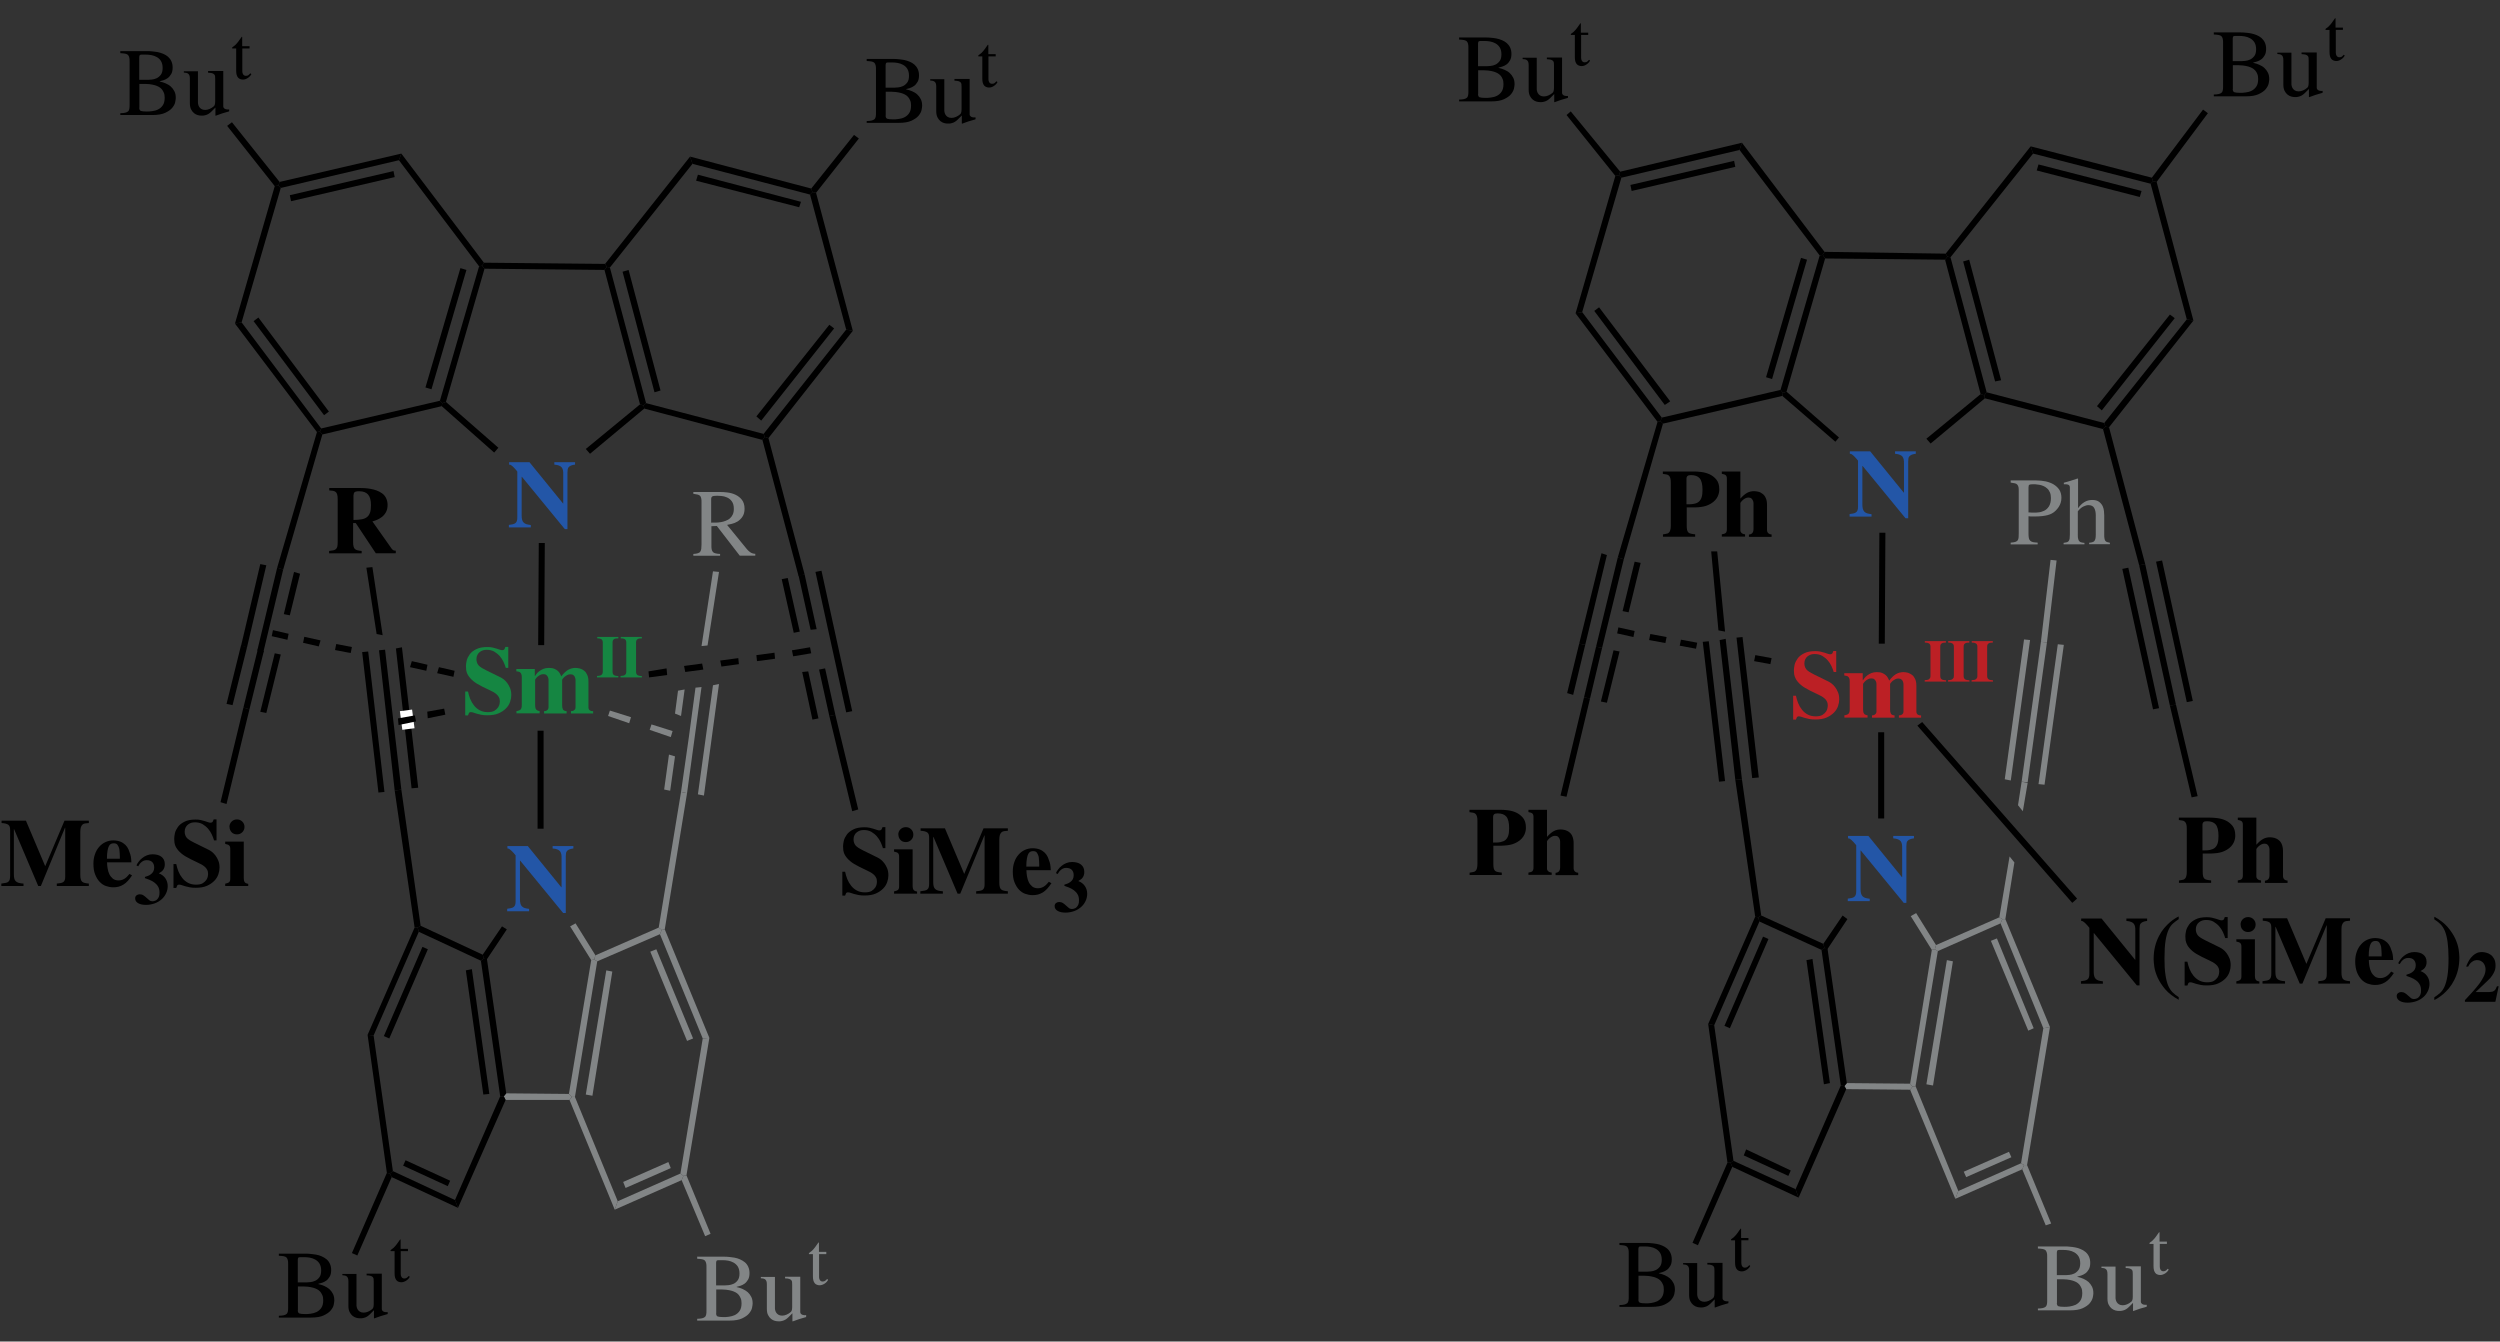 <?xml version="1.0" encoding="UTF-8"?>
<svg id="Layer_1" data-name="Layer 1" xmlns="http://www.w3.org/2000/svg" viewBox="0 0 207.37 111.28">
  <rect x="0" y="0" width="207.37" height="111.28" fill="#333333" stroke="none"/>
  <defs>
    <style>
      .cls-1 {
        fill: #828586;
      }

      .cls-1, .cls-2, .cls-3, .cls-4, .cls-5, .cls-6 {
        stroke-width: 0px;
      }

      .cls-2 {
        fill: #bc2025;
      }

      .cls-4 {
        fill: #158642;
      }

      .cls-5 {
        fill: #fff;
      }

      .cls-6 {
        fill: #2356a7;
      }
    </style>
  </defs>
  <g>
    <polygon class="cls-3" points="32.84 53.79 33.34 53.69 34.69 65.34 34.14 65.39 32.84 53.79"/>
    <path class="cls-6" d="m153.42,42.64c.12-.02.22-.03.31-.05.09-.02.16-.05.22-.09.06-.04.1-.1.13-.18s.04-.18.04-.32v-3.79c-.11-.14-.21-.25-.28-.32-.07-.08-.14-.13-.19-.17s-.09-.06-.12-.07c-.03,0-.06-.01-.09-.01v-.2h1.69l2.78,3.42h.02v-2.42c0-.12,0-.22-.02-.32-.02-.09-.05-.17-.1-.24-.05-.07-.13-.12-.23-.16s-.23-.07-.39-.08v-.2h1.72v.2c-.14.02-.26.04-.34.08-.08.03-.14.08-.19.13s-.07.11-.08.18c-.01.07-.02.16-.02.25v4.71h-.22l-3.56-4.34h-.02v3.2c0,.14.01.26.04.36.02.09.07.17.12.23.06.06.14.11.23.14s.22.05.37.07v.2h-1.82v-.2Z"/>
    <polygon class="cls-3" points="164.29 32.69 164.59 32.79 164.64 33.04 160.14 36.79 159.79 36.39 164.29 32.69"/>
    <polygon class="cls-3" points="161.34 21.54 161.54 21.29 161.79 21.34 164.79 32.54 164.59 32.79 164.29 32.69 161.34 21.54"/>
    <polygon class="cls-3" points="162.84 21.69 163.34 21.54 165.99 31.54 165.49 31.64 162.84 21.69"/>
    <polygon class="cls-3" points="151.39 21.44 151.19 21.14 151.34 20.89 161.39 21.04 161.54 21.29 161.34 21.54 151.39 21.44"/>
    <polygon class="cls-3" points="148.19 32.49 147.89 32.59 147.69 32.34 150.94 21.19 151.19 21.14 151.39 21.44 148.19 32.49"/>
    <polygon class="cls-3" points="146.99 31.44 146.49 31.29 149.39 21.39 149.89 21.54 146.99 31.44"/>
    <polygon class="cls-3" points="152.54 36.29 152.24 36.64 147.84 32.84 147.89 32.59 148.19 32.49 152.54 36.29"/>
    <polygon class="cls-3" points="144.29 12.44 144.49 11.84 151.34 20.89 151.19 21.14 150.94 21.19 144.29 12.44"/>
    <polygon class="cls-3" points="134.49 14.74 134.29 14.54 134.39 14.24 144.49 11.84 144.29 12.44 134.49 14.74"/>
    <polygon class="cls-3" points="135.34 15.84 135.24 15.34 143.84 13.34 143.94 13.84 135.34 15.84"/>
    <polygon class="cls-3" points="131.24 25.89 130.69 25.99 133.99 14.59 134.29 14.54 134.49 14.74 131.24 25.89"/>
    <polygon class="cls-3" points="137.84 34.64 137.74 34.94 137.49 34.99 130.69 25.99 131.24 25.89 137.84 34.64"/>
    <polygon class="cls-3" points="138.54 33.29 138.09 33.59 132.24 25.79 132.64 25.49 138.54 33.29"/>
    <polygon class="cls-3" points="147.69 32.34 147.89 32.59 147.84 32.84 137.94 35.14 137.74 34.94 137.84 34.64 147.69 32.34"/>
    <polygon class="cls-3" points="174.54 35.09 174.64 35.39 174.44 35.59 164.64 33.04 164.59 32.79 164.79 32.54 174.54 35.09"/>
    <polygon class="cls-3" points="181.39 26.49 181.94 26.59 174.94 35.44 174.64 35.39 174.54 35.09 181.39 26.49"/>
    <polygon class="cls-3" points="179.99 26.09 180.39 26.39 174.34 34.04 173.94 33.69 179.99 26.09"/>
    <polygon class="cls-3" points="178.39 15.24 178.59 15.04 178.89 15.09 181.94 26.59 181.39 26.49 178.39 15.24"/>
    <polygon class="cls-3" points="168.64 12.74 168.44 12.14 178.49 14.74 178.59 15.04 178.39 15.24 168.64 12.74"/>
    <polygon class="cls-3" points="168.94 14.14 169.09 13.64 177.64 15.84 177.49 16.34 168.94 14.14"/>
    <polygon class="cls-3" points="161.79 21.34 161.54 21.29 161.39 21.04 168.44 12.14 168.64 12.74 161.79 21.34"/>
    <g>
      <path class="cls-3" d="m121.02,3.11h2.24c.12,0,.25,0,.4.02.15.01.3.03.46.06.16.03.31.08.46.14.15.06.28.14.4.24.11.1.21.22.28.37.07.15.11.32.11.53,0,.22-.04.41-.12.54-.08.14-.17.25-.28.33s-.23.14-.35.18c-.12.04-.23.07-.32.09v.02c.18.04.34.09.5.16.16.07.3.15.42.26s.22.24.3.4c.08.16.11.34.11.55,0,.08-.02.19-.05.35-.04.16-.12.31-.25.47-.13.16-.33.29-.58.41-.26.12-.61.18-1.05.18h-2.67v-.15c.17,0,.3-.02.4-.04s.18-.06.24-.11c.06-.05.09-.12.11-.22.02-.09.02-.21.02-.35v-3.55c0-.15,0-.27-.03-.36-.02-.09-.06-.16-.11-.21-.06-.05-.13-.08-.23-.1-.1-.02-.23-.03-.4-.04v-.15Zm1.58,2.38h.76c.05,0,.14-.01.28-.02s.26-.05.4-.11c.13-.06.25-.16.35-.29.1-.13.15-.32.15-.56s-.05-.43-.14-.58c-.09-.14-.21-.25-.35-.33-.14-.08-.29-.13-.45-.16-.16-.03-.32-.04-.46-.04-.08,0-.16,0-.21,0-.06,0-.11,0-.15,0-.08,0-.13.02-.15.07s-.03.1-.03.16v1.84Zm0,2.3c0,.15.04.24.13.28.09.03.25.05.48.05.13,0,.29,0,.46-.03.17-.02.33-.06.49-.14.15-.07.29-.19.39-.34.11-.15.16-.37.16-.63,0-.17-.02-.31-.07-.42-.04-.12-.11-.22-.18-.3-.08-.08-.16-.15-.26-.2-.1-.05-.2-.09-.3-.12-.07-.02-.14-.04-.21-.05-.07-.01-.16-.03-.25-.04-.1-.01-.21-.02-.34-.02-.13,0-.3,0-.49,0v1.98Z"/>
      <path class="cls-3" d="m130.05,8.12c-.22.06-.41.12-.58.17-.17.06-.35.12-.53.19l-.02-.02v-.66l-.34.34c-.08.08-.16.14-.24.19-.08.05-.16.08-.24.1s-.15.04-.21.04-.11,0-.15,0c-.08,0-.17-.01-.28-.04s-.21-.08-.31-.16c-.1-.08-.18-.18-.25-.32s-.1-.31-.1-.52v-2.02c0-.12-.01-.21-.04-.28-.03-.07-.07-.12-.12-.15-.05-.03-.1-.05-.16-.06-.06,0-.12-.01-.18-.02v-.11h1.17v2.61s0,.07.02.14c.01.07.04.13.08.2s.1.13.18.18c.08.05.18.08.32.08.12,0,.24-.03.36-.08s.23-.12.34-.21c.04-.03.07-.07.09-.13s.04-.15.04-.28v-1.88c0-.08,0-.15-.01-.21,0-.06-.03-.11-.07-.16-.04-.04-.1-.07-.18-.1-.08-.02-.19-.03-.33-.04v-.14h1.26v2.74c0,.07,0,.14,0,.2,0,.06.02.1.06.14.03.04.08.07.15.09.07.02.16.03.28.02v.11Z"/>
    </g>
    <path class="cls-3" d="m131.76,2.9h-.61v1.72s0,.1,0,.17.02.12.03.18c.02.06.05.1.09.14s.1.06.18.06c.1,0,.17-.02.23-.08.06-.05.1-.09.13-.13l.08.07c-.07.13-.17.24-.3.32-.13.09-.26.13-.4.13-.08,0-.15-.01-.22-.04s-.13-.06-.18-.12c-.05-.06-.09-.13-.12-.23-.03-.1-.04-.22-.04-.38v-1.81h-.32s-.02-.02-.02-.04c0-.04.03-.07.08-.1s.12-.08.18-.14c.06-.06.11-.11.15-.16.04-.05.08-.1.12-.15.04-.05.08-.1.12-.17s.09-.13.15-.21c.02,0,.03,0,.04.02,0,.01,0,.03,0,.06v.7h.61v.19Z"/>
    <polygon class="cls-3" points="129.94 9.54 130.29 9.24 134.39 14.24 134.29 14.54 133.99 14.59 129.94 9.54"/>
    <g>
      <path class="cls-3" d="m183.62,2.69h2.24c.12,0,.25,0,.4.02.15.01.3.03.46.06.16.03.31.08.46.14.15.06.28.14.4.24.11.1.21.22.28.37.07.15.11.32.11.53,0,.22-.04.41-.12.54-.08.14-.17.25-.28.33s-.23.14-.35.18c-.12.04-.23.07-.32.09v.02c.18.04.34.09.5.16.16.07.3.15.42.26s.22.24.3.4c.08.16.11.34.11.55,0,.08-.02.19-.05.35-.04.16-.12.31-.25.47-.13.16-.33.29-.58.41-.26.12-.61.18-1.05.18h-2.67v-.15c.17,0,.3-.02.4-.04s.18-.06.24-.11c.06-.05.09-.12.11-.22.02-.09.02-.21.02-.35v-3.55c0-.15,0-.27-.03-.36-.02-.09-.06-.16-.11-.21-.06-.05-.13-.08-.23-.1-.1-.02-.23-.03-.4-.04v-.15Zm1.58,2.38h.76c.05,0,.14-.01.28-.02s.26-.05.4-.11c.13-.06.25-.16.35-.29.1-.13.15-.32.15-.56s-.05-.43-.14-.58c-.09-.14-.21-.25-.35-.33-.14-.08-.29-.13-.45-.16-.16-.03-.32-.04-.46-.04-.08,0-.16,0-.21,0-.06,0-.11,0-.15,0-.08,0-.13.02-.15.07s-.03.1-.03.16v1.84Zm0,2.3c0,.15.04.24.13.28.09.03.25.05.48.05.13,0,.29,0,.46-.03.17-.02.33-.06.49-.14.15-.07.29-.19.39-.34.11-.15.16-.37.16-.63,0-.17-.02-.31-.07-.42-.04-.12-.11-.22-.18-.3-.08-.08-.16-.15-.26-.2-.1-.05-.2-.09-.3-.12-.07-.02-.14-.04-.21-.05-.07-.01-.16-.03-.25-.04-.1-.01-.21-.02-.34-.02-.13,0-.3,0-.49,0v1.98Z"/>
      <path class="cls-3" d="m192.65,7.7c-.22.06-.41.12-.58.17-.17.06-.35.12-.53.19l-.02-.02v-.66l-.34.34c-.08.08-.16.14-.24.19-.08.05-.16.08-.24.1s-.15.04-.21.04-.11,0-.15,0c-.08,0-.17-.01-.28-.04s-.21-.08-.31-.16c-.1-.08-.18-.18-.25-.32s-.1-.31-.1-.52v-2.02c0-.12-.01-.21-.04-.28-.03-.07-.07-.12-.12-.15-.05-.03-.1-.05-.16-.06-.06,0-.12-.01-.18-.02v-.11h1.17v2.61s0,.07.02.14c.01.07.04.13.08.2s.1.13.18.18c.08.05.18.08.32.08.12,0,.24-.03.36-.08s.23-.12.34-.21c.04-.03.07-.07.09-.13s.04-.15.04-.28v-1.88c0-.08,0-.15-.01-.21,0-.06-.03-.11-.07-.16-.04-.04-.1-.07-.18-.1-.08-.02-.19-.03-.33-.04v-.14h1.26v2.74c0,.07,0,.14,0,.2,0,.06.02.1.06.14.03.04.08.07.15.09.07.02.16.03.28.02v.11Z"/>
    </g>
    <path class="cls-3" d="m194.36,2.48h-.61v1.72s0,.1,0,.17.02.12.03.18c.02.06.05.1.09.14s.1.06.18.06c.1,0,.17-.02.23-.08.06-.05.1-.09.13-.13l.08.07c-.07.13-.17.24-.3.32-.13.09-.26.13-.4.13-.08,0-.15-.01-.22-.04s-.13-.06-.18-.12c-.05-.06-.09-.13-.12-.23-.03-.1-.04-.22-.04-.38v-1.81h-.32s-.02-.02-.02-.04c0-.04.03-.07.08-.1s.12-.08.18-.14c.06-.06.11-.11.15-.16.04-.05.08-.1.12-.15.04-.05.08-.1.12-.17s.09-.13.15-.21c.02,0,.03,0,.04.02,0,.01,0,.03,0,.06v.7h.61v.19Z"/>
    <polygon class="cls-3" points="182.74 9.09 183.14 9.39 178.89 15.09 178.59 15.04 178.49 14.74 182.74 9.09"/>
    <polygon class="cls-3" points="177.94 46.79 177.44 46.89 174.44 35.59 174.64 35.39 174.94 35.44 177.94 46.79"/>
    <polygon class="cls-3" points="134.69 46.39 134.19 46.24 137.49 34.99 137.74 34.94 137.94 35.14 134.69 46.39"/>
    <polygon class="cls-3" points="181.89 58.14 181.39 58.24 178.84 46.59 179.34 46.49 181.89 58.14"/>
    <polygon class="cls-3" points="180.49 58.44 179.99 58.54 177.44 46.89 177.94 46.79 180.49 58.44"/>
    <polygon class="cls-3" points="179.09 58.74 178.59 58.84 176.04 47.19 176.54 47.09 179.09 58.74"/>
    <polygon class="cls-3" points="133.29 58.29 132.79 58.19 133.84 53.94 134.34 54.04 133.29 58.29"/>
    <polygon class="cls-3" points="135.59 46.59 136.09 46.69 135.09 50.79 134.59 50.69 135.59 46.59"/>
    <polygon class="cls-3" points="131.89 57.94 131.39 57.84 132.39 53.64 132.89 53.74 131.89 57.94"/>
    <polygon class="cls-3" points="134.19 46.24 134.69 46.39 132.89 53.74 132.39 53.64 134.19 46.24"/>
    <polygon class="cls-3" points="130.49 57.64 129.99 57.49 130.99 53.39 131.49 53.49 130.49 57.64"/>
    <polygon class="cls-3" points="132.84 45.89 133.29 46.04 131.49 53.49 130.99 53.39 132.84 45.89"/>
    <g>
      <path class="cls-3" d="m180.72,73.04c.1-.02.17-.03.23-.04.06-.01.1-.02.13-.03.03,0,.05-.01.06-.02.01,0,.03-.01.04-.02.02-.02.05-.04.07-.06s.05-.06.07-.11c.02-.04.03-.1.05-.18.01-.07.02-.16.02-.28v-3.54c0-.17-.01-.3-.04-.39-.03-.1-.07-.17-.13-.22s-.13-.08-.21-.09c-.08-.01-.18-.03-.28-.04v-.2h2.58c.16,0,.36.01.6.04.24.03.47.09.69.19.22.1.41.25.57.44.16.2.24.46.24.8,0,.07,0,.15-.02.26-.02.1-.05.21-.1.32-.05.11-.12.22-.22.33s-.22.21-.38.3c-.13.07-.25.13-.38.17-.12.04-.26.07-.41.09s-.32.03-.51.04c-.19,0-.42,0-.68,0v1.49c0,.16.01.29.03.38.02.09.06.16.11.21.05.05.12.08.22.1s.21.04.34.05v.2h-2.67v-.2Zm1.97-2.5c.24,0,.45,0,.62-.04s.31-.09.41-.18c.1-.09.18-.21.23-.37.05-.16.07-.36.07-.61,0-.45-.08-.77-.23-.95-.15-.18-.39-.27-.72-.27-.14,0-.24.02-.29.07-.06.05-.09.12-.09.21v2.14Z"/>
      <path class="cls-3" d="m189.75,73.24h-1.88v-.19c.25-.02.38-.17.38-.46v-1.94c0-.05,0-.12,0-.2,0-.08-.02-.15-.05-.22s-.07-.13-.13-.18-.14-.07-.25-.07c-.08,0-.16.02-.24.06-.08.04-.15.09-.21.14-.06.05-.11.11-.15.16s-.06.08-.06.1v2.14s0,.1,0,.14c0,.05.02.09.05.14.03.04.07.08.12.11.05.03.12.05.22.06v.19h-1.93v-.19c.07-.02.13-.03.18-.04.05-.01.1-.04.14-.07.04-.03.06-.08.08-.14.02-.06.02-.14.02-.23v-4.08c0-.1,0-.17-.02-.22-.02-.05-.04-.09-.07-.12s-.08-.05-.13-.07c-.05-.02-.12-.03-.2-.05v-.19h1.54v2.25c.19-.22.38-.38.56-.48.18-.1.38-.14.58-.14.11,0,.23.02.36.05.12.04.24.09.35.18.11.08.2.2.26.35s.1.33.1.55v1.98s0,.08,0,.13c0,.06.02.11.04.16.02.05.06.09.12.13s.13.06.22.06v.19Z"/>
    </g>
    <polygon class="cls-3" points="182.29 66.04 181.79 66.14 179.99 58.54 180.49 58.44 182.29 66.04"/>
    <g>
      <path class="cls-3" d="m121.88,72.39c.1-.02.17-.03.23-.04.06-.01.1-.02.13-.03.03,0,.05-.01.06-.02.01,0,.03-.01.04-.02.02-.02.05-.04.07-.06s.05-.06.07-.11c.02-.04.03-.1.05-.18.01-.07.02-.16.02-.28v-3.54c0-.17-.01-.3-.04-.39-.03-.1-.07-.17-.13-.22s-.13-.08-.21-.09c-.08-.01-.18-.03-.28-.04v-.2h2.58c.16,0,.36.01.6.04.24.03.47.09.69.19.22.1.41.25.57.44.16.2.24.46.24.8,0,.07,0,.15-.02.26-.02.1-.05.21-.1.32-.05.11-.12.22-.22.33s-.22.21-.38.3c-.13.07-.25.13-.38.17-.12.04-.26.07-.41.09s-.32.03-.51.04c-.19,0-.42,0-.68,0v1.49c0,.16.01.29.03.38.02.09.06.16.11.21.05.05.12.08.22.1s.21.04.34.05v.2h-2.67v-.2Zm1.97-2.5c.24,0,.45,0,.62-.04s.31-.09.41-.18c.1-.09.18-.21.23-.37.05-.16.07-.36.07-.61,0-.45-.08-.77-.23-.95-.15-.18-.39-.27-.72-.27-.14,0-.24.02-.29.07-.06.05-.09.12-.09.21v2.14Z"/>
      <path class="cls-3" d="m130.91,72.59h-1.88v-.19c.25-.02.38-.17.38-.46v-1.94c0-.05,0-.12,0-.2,0-.08-.02-.15-.05-.22s-.07-.13-.13-.18-.14-.07-.25-.07c-.08,0-.16.02-.24.06-.08.04-.15.09-.21.14-.06.05-.11.11-.15.16s-.06.08-.06.1v2.14s0,.1,0,.14c0,.05.02.09.05.14.03.04.07.08.12.11.05.03.12.05.22.06v.19h-1.93v-.19c.07-.02.13-.03.18-.04.05-.01.1-.04.14-.07.04-.03.06-.08.08-.14.02-.06.02-.14.02-.23v-4.08c0-.1,0-.17-.02-.22-.02-.05-.04-.09-.07-.12s-.08-.05-.13-.07c-.05-.02-.12-.03-.2-.05v-.19h1.54v2.25c.19-.22.38-.38.56-.48.18-.1.38-.14.58-.14.11,0,.23.02.36.05.12.04.24.09.35.18.11.08.2.2.26.35s.1.33.1.55v1.98s0,.08,0,.13c0,.06.02.11.04.16.02.05.06.09.12.13s.13.06.22.06v.19Z"/>
    </g>
    <polygon class="cls-3" points="129.94 66.09 129.44 65.99 131.39 57.84 131.89 57.94 129.94 66.09"/>
    <g>
      <path class="cls-2" d="m152.1,55.73c-.04-.14-.1-.29-.18-.47s-.18-.33-.31-.48-.28-.27-.46-.38c-.18-.1-.39-.15-.62-.15-.11,0-.21.01-.31.04-.1.03-.19.08-.27.14s-.15.14-.2.24-.08.21-.08.34c0,.11.01.2.04.28.02.08.07.16.12.23.06.07.14.14.25.21.11.07.25.14.42.23l1.18.58c.07.03.15.09.25.16s.2.18.29.3c.09.12.17.26.24.43s.1.36.1.58c0,.18-.03.36-.1.56s-.18.38-.34.54c-.16.16-.36.3-.61.41-.25.11-.56.16-.93.16-.19,0-.36-.01-.5-.04s-.27-.06-.38-.09c-.11-.03-.2-.06-.28-.09s-.15-.04-.21-.04c-.08,0-.14.03-.17.09s-.05.12-.07.18h-.23v-1.98h.23c.04.2.1.41.18.61.08.2.19.39.32.55.13.17.29.3.48.4.19.1.41.15.66.15.24,0,.43-.04.56-.12.13-.08.23-.18.3-.28.07-.11.11-.21.12-.31.01-.1.02-.16.02-.18,0-.13-.02-.25-.07-.34-.04-.1-.11-.18-.19-.25-.08-.07-.17-.14-.28-.2s-.23-.12-.36-.18l-.54-.26c-.34-.17-.61-.33-.79-.49-.19-.16-.32-.32-.41-.47-.08-.15-.13-.29-.15-.42-.01-.13-.02-.24-.02-.33,0-.12.02-.27.06-.45s.13-.35.25-.52.3-.31.54-.43c.23-.12.54-.18.92-.18.16,0,.3.01.43.04.13.03.24.06.34.09.1.03.19.07.27.09.08.03.15.04.2.04.09,0,.15-.03.18-.08.03-.05.06-.12.08-.19h.24v1.74h-.22Z"/>
      <path class="cls-2" d="m159.41,59.53h-1.9v-.19c.1,0,.17-.02.22-.05.05-.03.09-.07.12-.11.02-.04.04-.09.04-.14,0-.05,0-.1,0-.15v-1.94c0-.06,0-.13,0-.21,0-.07-.02-.15-.05-.22-.03-.07-.07-.13-.13-.17-.06-.04-.14-.07-.25-.07-.09,0-.17.02-.25.06s-.15.09-.22.14c-.06.05-.11.11-.15.16s-.06.08-.06.1v2.14c0,.13.02.23.07.32s.15.13.3.14v.19h-1.87v-.19c.1,0,.17-.02.22-.06s.09-.07.11-.11c.02-.04.04-.09.04-.14,0-.05,0-.1,0-.15v-1.94c0-.06,0-.13,0-.21,0-.08-.02-.15-.05-.22-.03-.07-.07-.12-.13-.17s-.14-.07-.26-.07c-.08,0-.17.02-.25.06s-.15.09-.21.14-.11.11-.15.16c-.04.05-.06.08-.06.1v2.14c0,.12.02.23.07.31.04.08.15.13.3.15v.19h-1.92v-.19c.06,0,.12-.02.18-.04.06-.02.1-.04.14-.07.04-.03.07-.08.09-.14.02-.06.03-.14.03-.23v-2.35c0-.1-.01-.18-.04-.24-.02-.06-.06-.11-.1-.14-.04-.03-.09-.05-.14-.06s-.11-.02-.17-.03v-.19h1.53v.58h.02s.07-.11.13-.18.13-.15.23-.22c.09-.07.2-.13.33-.19.13-.05.28-.08.45-.08.18,0,.33.02.45.07s.22.11.3.18c.08.07.14.15.18.23.04.08.08.15.11.22.18-.24.37-.42.55-.53s.4-.17.63-.17c.11,0,.23.02.36.05.12.04.24.1.35.18s.19.2.26.35c.07.15.1.33.1.55v2.01s0,.1,0,.15c0,.05.02.1.04.15.02.04.06.08.12.11.05.03.13.04.23.04v.19Z"/>
    </g>
    <g>
      <path class="cls-2" d="m161.4,56.54h-1.75v-.12c.07,0,.13-.01.19-.02s.11-.02.15-.05.07-.06.1-.1.04-.11.04-.18v-2.42c0-.08-.01-.15-.04-.19-.03-.05-.06-.08-.11-.1-.04-.02-.09-.04-.15-.05-.06,0-.11-.01-.17-.01v-.12h1.75v.12c-.06,0-.12,0-.17.01-.06,0-.11.02-.15.04-.04.02-.08.06-.11.1-.03.05-.04.11-.04.2v2.42c0,.08.01.14.04.19s.06.08.1.1c.04.02.09.04.15.05s.12.01.19.02v.12Z"/>
      <path class="cls-2" d="m163.34,56.54h-1.75v-.12c.07,0,.13-.01.19-.02s.11-.02.15-.05.07-.06.1-.1.04-.11.04-.18v-2.42c0-.08-.01-.15-.04-.19-.03-.05-.06-.08-.11-.1-.04-.02-.09-.04-.15-.05-.06,0-.11-.01-.17-.01v-.12h1.75v.12c-.06,0-.12,0-.17.01-.06,0-.11.02-.15.04-.04.02-.08.06-.11.1-.03.05-.04.11-.04.2v2.42c0,.08.01.14.04.19s.06.08.1.1c.04.02.09.04.15.05s.12.01.19.02v.12Z"/>
      <path class="cls-2" d="m165.29,56.54h-1.75v-.12c.07,0,.13-.01.19-.02s.11-.02.15-.05.07-.06.1-.1.04-.11.04-.18v-2.42c0-.08-.01-.15-.04-.19-.03-.05-.06-.08-.11-.1-.04-.02-.09-.04-.15-.05-.06,0-.11-.01-.17-.01v-.12h1.75v.12c-.06,0-.12,0-.17.01-.06,0-.11.02-.15.04-.04.02-.08.06-.11.1-.03.05-.04.11-.04.2v2.42c0,.08.01.14.04.19s.06.08.1.1c.04.02.09.04.15.05s.12.01.19.02v.12Z"/>
    </g>
    <polygon class="cls-3" points="156.34 53.39 155.84 53.39 155.89 44.19 156.39 44.19 156.34 53.39"/>
    <path class="cls-6" d="m153.27,74.54c.12-.02.22-.03.31-.05.09-.02.16-.05.22-.09.06-.04.1-.1.13-.18.03-.08.04-.18.04-.32v-3.79c-.11-.14-.21-.25-.28-.32-.07-.08-.14-.13-.19-.17s-.09-.06-.12-.07-.06-.01-.09-.01v-.2h1.69l2.78,3.42h.02v-2.42c0-.12,0-.22-.02-.32-.02-.09-.05-.17-.1-.24-.05-.07-.13-.12-.23-.16s-.23-.07-.39-.08v-.2h1.72v.2c-.14.02-.26.04-.34.08-.08.03-.14.08-.19.13s-.07.11-.08.18c-.01.07-.02.16-.02.25v4.71h-.22l-3.56-4.34h-.02v3.2c0,.14.01.26.04.36.02.09.07.17.12.23.06.06.14.11.23.14s.22.05.37.07v.2h-1.82v-.2Z"/>
    <polygon class="cls-1" points="160.59 78.39 160.49 78.74 160.24 78.79 158.49 75.99 158.94 75.74 160.59 78.39"/>
    <polygon class="cls-1" points="158.89 90.09 158.64 90.14 158.44 89.89 160.24 78.79 160.49 78.74 160.74 78.89 158.89 90.09"/>
    <polygon class="cls-1" points="160.34 90.04 159.79 89.94 161.49 79.64 161.99 79.74 160.34 90.04"/>
    <polygon class="cls-1" points="153.14 90.34 152.99 90.09 153.19 89.84 158.44 89.89 158.64 90.14 158.44 90.39 153.14 90.34"/>
    <polygon class="cls-3" points="151.09 78.79 151.34 78.64 151.59 78.69 153.19 89.84 152.99 90.09 152.69 90.04 151.09 78.79"/>
    <polygon class="cls-3" points="149.84 79.64 150.34 79.54 151.79 89.84 151.29 89.94 149.84 79.64"/>
    <polygon class="cls-3" points="152.84 75.94 153.24 76.24 151.54 78.79 151.34 78.64 151.24 78.29 152.84 75.94"/>
    <polygon class="cls-3" points="149.19 99.34 148.94 98.64 152.69 90.04 152.99 90.09 153.14 90.34 149.19 99.34"/>
    <polygon class="cls-3" points="143.69 96.79 143.54 96.44 143.79 96.29 148.94 98.64 149.19 99.34 143.69 96.79"/>
    <polygon class="cls-3" points="144.64 95.84 144.84 95.34 148.54 97.09 148.34 97.54 144.64 95.84"/>
    <polygon class="cls-3" points="141.69 84.94 142.19 85.04 143.79 96.29 143.54 96.44 143.29 96.44 141.69 84.94"/>
    <polygon class="cls-3" points="145.59 76.04 145.84 76.09 145.94 76.44 142.19 85.04 141.69 84.94 145.59 76.04"/>
    <polygon class="cls-3" points="146.24 77.69 146.69 77.89 143.49 85.29 143.04 85.09 146.24 77.69"/>
    <polygon class="cls-3" points="151.24 78.29 151.34 78.64 151.09 78.79 145.94 76.44 145.84 76.09 146.09 75.94 151.24 78.29"/>
    <polygon class="cls-1" points="165.84 76.09 166.09 76.24 165.94 76.59 160.74 78.89 160.49 78.74 160.59 78.39 165.84 76.09"/>
    <polygon class="cls-1" points="170.04 85.19 169.49 85.29 165.94 76.59 166.09 76.24 166.34 76.24 170.04 85.19"/>
    <polygon class="cls-1" points="168.69 85.29 168.24 85.49 165.14 78.04 165.64 77.84 168.69 85.29"/>
    <polygon class="cls-1" points="168.14 96.64 167.89 96.64 167.64 96.49 169.49 85.29 170.04 85.19 168.14 96.64"/>
    <polygon class="cls-1" points="162.19 99.44 162.44 98.79 167.64 96.49 167.89 96.64 167.74 96.99 162.19 99.44"/>
    <polygon class="cls-1" points="163.09 97.64 162.89 97.19 166.64 95.54 166.84 95.99 163.09 97.64"/>
    <polygon class="cls-1" points="158.44 90.39 158.64 90.14 158.89 90.09 162.44 98.79 162.19 99.44 158.44 90.39"/>
    <g>
      <path class="cls-3" d="m134.32,103.1h2.24c.12,0,.25,0,.4.02.15.01.3.03.46.06s.31.07.46.14c.15.06.28.14.4.24s.21.22.28.37c.07.15.11.32.11.53,0,.22-.04.41-.12.54-.08.14-.17.25-.28.33-.11.08-.23.14-.35.18-.12.04-.23.07-.32.09v.02c.18.04.34.09.5.16s.3.16.42.26c.12.11.22.24.3.4.08.16.11.34.11.55,0,.08-.02.19-.05.35-.04.16-.12.31-.25.47-.13.16-.33.29-.58.41-.26.12-.61.18-1.05.18h-2.67v-.15c.17,0,.3-.02.4-.04.1-.02.18-.06.24-.11.06-.05.09-.13.11-.22.02-.09.02-.21.02-.35v-3.55c0-.15,0-.27-.03-.36s-.06-.16-.11-.21c-.06-.05-.13-.08-.23-.1s-.23-.03-.4-.04v-.15Zm1.58,2.38h.76c.05,0,.14-.01.28-.02s.26-.05.4-.11c.13-.06.25-.16.35-.29s.15-.32.15-.56-.05-.43-.14-.58c-.09-.14-.21-.25-.35-.33s-.29-.13-.45-.16c-.16-.03-.32-.04-.46-.04-.08,0-.16,0-.21,0s-.11,0-.15,0c-.08,0-.13.02-.15.07s-.03.1-.03.16v1.84Zm0,2.3c0,.15.04.24.13.28.09.03.25.05.48.05.13,0,.29,0,.46-.03s.33-.07.49-.14c.15-.08.29-.19.39-.34.11-.16.16-.37.16-.63,0-.17-.02-.31-.07-.42s-.11-.22-.18-.3c-.08-.08-.16-.15-.26-.2-.1-.05-.2-.09-.3-.12-.07-.02-.14-.04-.21-.05-.07-.01-.16-.03-.25-.04-.1-.01-.21-.02-.34-.02-.13,0-.3,0-.49,0v1.98Z"/>
      <path class="cls-3" d="m143.36,108.1c-.22.06-.41.12-.58.17-.17.06-.35.12-.53.19l-.02-.02v-.66l-.34.34c-.08.08-.16.14-.24.19-.08.05-.16.08-.24.1-.08.02-.15.04-.21.04-.06,0-.11,0-.15,0-.08,0-.17-.01-.28-.04s-.21-.08-.31-.16-.18-.18-.25-.32c-.07-.13-.1-.31-.1-.52v-2.02c0-.12-.01-.21-.04-.28-.03-.07-.07-.12-.12-.15s-.1-.05-.16-.06-.12-.01-.18-.02v-.11h1.17v2.61s0,.07.02.14c.01.07.04.13.08.2.04.07.1.13.18.18.08.05.18.08.32.08.12,0,.24-.03.36-.08s.23-.12.34-.21c.04-.03.07-.08.09-.13.02-.05.04-.15.04-.28v-1.88c0-.08,0-.15-.01-.21,0-.06-.03-.11-.07-.16s-.1-.07-.18-.1-.19-.04-.33-.04v-.14h1.26v2.74c0,.08,0,.14,0,.2,0,.06.02.1.06.14.03.04.08.07.15.09s.16.03.28.02v.11Z"/>
    </g>
    <path class="cls-3" d="m145.05,102.88h-.61v1.72s0,.1,0,.17.02.12.03.18c.02.06.05.1.09.14s.1.06.18.06c.1,0,.17-.03.23-.08s.1-.09.13-.13l.08.07c-.07.13-.17.24-.3.32s-.26.13-.4.13c-.08,0-.15-.01-.22-.04-.07-.02-.13-.06-.18-.12-.05-.06-.09-.13-.12-.23-.03-.1-.04-.22-.04-.38v-1.81h-.32s-.02-.02-.02-.04c0-.04.03-.07.08-.1.05-.03.12-.08.18-.14.06-.06.11-.11.15-.16s.08-.1.12-.15c.04-.05.08-.11.12-.17.04-.06.09-.13.15-.21.02,0,.03,0,.04.02,0,.01,0,.03,0,.06v.7h.61v.19Z"/>
    <polygon class="cls-3" points="140.84 103.29 140.39 103.09 143.29 96.44 143.54 96.44 143.69 96.79 140.84 103.29"/>
    <g>
      <path class="cls-1" d="m169.03,103.39h2.24c.12,0,.25,0,.4.02.15.01.3.03.46.06s.31.07.46.14c.15.06.28.14.4.24s.21.22.28.37c.07.15.11.32.11.53,0,.22-.04.41-.12.54-.08.14-.17.25-.28.33-.11.08-.23.14-.35.18-.12.04-.23.07-.32.09v.02c.18.04.34.09.5.16s.3.16.42.26c.12.11.22.24.3.4.08.16.11.34.11.55,0,.08-.02.19-.05.35-.04.16-.12.31-.25.47-.13.16-.33.29-.58.41-.26.12-.61.18-1.05.18h-2.67v-.15c.17,0,.3-.02.4-.04.1-.02.18-.06.24-.11.06-.05.09-.13.11-.22.02-.09.02-.21.02-.35v-3.55c0-.15,0-.27-.03-.36s-.06-.16-.11-.21c-.06-.05-.13-.08-.23-.1s-.23-.03-.4-.04v-.15Zm1.58,2.38h.76c.05,0,.14-.01.28-.02s.26-.05.4-.11c.13-.06.25-.16.35-.29s.15-.32.15-.56-.05-.43-.14-.58c-.09-.14-.21-.25-.35-.33s-.29-.13-.45-.16c-.16-.03-.32-.04-.46-.04-.08,0-.16,0-.21,0s-.11,0-.15,0c-.08,0-.13.02-.15.07s-.03.1-.03.16v1.84Zm0,2.3c0,.15.04.24.13.28.09.03.25.05.48.05.13,0,.29,0,.46-.03s.33-.07.49-.14c.15-.08.29-.19.39-.34.11-.16.16-.37.16-.63,0-.17-.02-.31-.07-.42s-.11-.22-.18-.3c-.08-.08-.16-.15-.26-.2-.1-.05-.2-.09-.3-.12-.07-.02-.14-.04-.21-.05-.07-.01-.16-.03-.25-.04-.1-.01-.21-.02-.34-.02-.13,0-.3,0-.49,0v1.98Z"/>
      <path class="cls-1" d="m178.06,108.39c-.22.06-.41.12-.58.17-.17.06-.35.12-.53.19l-.02-.02v-.66l-.34.34c-.08.08-.16.14-.24.19-.08.05-.16.08-.24.1-.08.02-.15.04-.21.04-.06,0-.11,0-.15,0-.08,0-.17-.01-.28-.04s-.21-.08-.31-.16-.18-.18-.25-.32c-.07-.13-.1-.31-.1-.52v-2.02c0-.12-.01-.21-.04-.28-.03-.07-.07-.12-.12-.15s-.1-.05-.16-.06-.12-.01-.18-.02v-.11h1.17v2.61s0,.07.02.14c.01.07.04.13.08.2.04.07.1.13.18.18.08.05.18.08.32.08.12,0,.24-.03.36-.08s.23-.12.34-.21c.04-.03.07-.08.09-.13.02-.05.04-.15.04-.28v-1.88c0-.08,0-.15-.01-.21,0-.06-.03-.11-.07-.16s-.1-.07-.18-.1-.19-.04-.33-.04v-.14h1.26v2.74c0,.08,0,.14,0,.2,0,.06.02.1.06.14.03.04.08.07.15.09s.16.03.28.02v.11Z"/>
    </g>
    <path class="cls-1" d="m179.76,103.18h-.61v1.72s0,.1,0,.17.02.12.03.18c.02.06.05.1.09.14s.1.06.18.06c.1,0,.17-.03.23-.08s.1-.09.13-.13l.08.07c-.07.13-.17.24-.3.32s-.26.13-.4.13c-.08,0-.15-.01-.22-.04-.07-.02-.13-.06-.18-.12-.05-.06-.09-.13-.12-.23-.03-.1-.04-.22-.04-.38v-1.81h-.32s-.02-.02-.02-.04c0-.04.03-.07.08-.1.05-.03.12-.08.18-.14.06-.06.11-.11.15-.16s.08-.1.12-.15c.04-.05.08-.11.12-.17.04-.06.09-.13.15-.21.02,0,.03,0,.04.02,0,.01,0,.03,0,.06v.7h.61v.19Z"/>
    <polygon class="cls-1" points="170.14 101.49 169.69 101.64 167.74 96.99 167.89 96.64 168.14 96.64 170.14 101.49"/>
    <polygon class="cls-1" points="167.69 64.84 168.19 64.94 167.79 67.29 167.39 66.79 167.69 64.84"/>
    <polygon class="cls-1" points="166.34 76.24 166.09 76.24 165.84 76.09 166.69 71.04 167.09 71.54 166.34 76.24"/>
    <polygon class="cls-3" points="143.94 64.69 144.49 64.64 146.09 75.94 145.84 76.09 145.59 76.04 143.94 64.69"/>
    <polygon class="cls-1" points="167.89 53.04 168.39 53.09 166.79 64.74 166.29 64.64 167.89 53.04"/>
    <polygon class="cls-1" points="169.29 53.24 169.79 53.29 168.19 64.89 167.69 64.84 169.29 53.24"/>
    <polygon class="cls-1" points="170.69 53.44 171.19 53.49 169.59 65.09 169.09 65.04 170.69 53.44"/>
    <polygon class="cls-3" points="141.24 53.24 141.74 53.19 143.09 64.79 142.59 64.84 141.24 53.24"/>
    <polygon class="cls-3" points="142.64 53.09 143.14 52.99 144.49 64.64 143.94 64.69 142.64 53.09"/>
    <polygon class="cls-3" points="144.04 52.89 144.54 52.84 145.89 64.49 145.34 64.54 144.04 52.89"/>
    <g>
      <path class="cls-1" d="m166.78,39.85h2.11c.28,0,.54.03.8.08.25.06.48.14.67.26s.34.26.46.44c.11.18.17.4.17.66,0,.15-.02.29-.06.41-.04.12-.08.22-.14.31-.05.09-.11.16-.16.22-.06.06-.1.1-.13.14-.17.17-.39.29-.66.36-.27.07-.62.11-1.04.11-.1,0-.19,0-.27,0-.08,0-.17,0-.27-.02v1.46c0,.14.01.26.03.36.02.09.06.17.12.22.06.05.13.09.23.11s.22.03.38.04v.15h-2.24v-.15c.17-.01.29-.03.39-.06.09-.03.16-.08.2-.14s.06-.14.07-.24c0-.1.01-.22.01-.36v-3.46c0-.14,0-.26-.02-.34-.02-.08-.05-.15-.1-.21s-.12-.09-.2-.11c-.09-.02-.2-.04-.35-.06v-.15Zm1.49,2.65c.15.02.31.02.48.02.08,0,.19,0,.34-.02.15-.01.3-.06.46-.13.15-.07.29-.19.4-.36.11-.17.17-.4.17-.7,0-.19-.03-.35-.09-.48-.06-.13-.13-.24-.23-.32-.09-.09-.2-.15-.31-.2-.11-.05-.23-.08-.34-.1-.11-.02-.22-.03-.32-.04-.1,0-.18,0-.24,0-.12,0-.21.01-.26.04-.05.02-.07.1-.07.24v2.08Z"/>
      <path class="cls-1" d="m174.99,45.14h-1.7v-.12c.1-.01.18-.02.25-.04.07-.02.13-.05.17-.09.04-.05.08-.11.1-.2.02-.09.03-.21.03-.36v-1.58c0-.27-.05-.48-.14-.63-.09-.15-.25-.22-.48-.22-.12,0-.25.04-.4.11-.15.07-.31.2-.47.4v1.93c0,.15,0,.28.03.36.02.09.05.15.1.2s.1.08.17.09c.07.02.15.03.25.04v.12h-1.73v-.12c.11-.02.19-.03.26-.05s.12-.05.16-.1c.04-.05.06-.11.08-.2.01-.08.02-.2.02-.34v-3.77c0-.06,0-.11,0-.16s-.02-.09-.04-.13-.06-.06-.11-.08c-.05-.02-.11-.03-.2-.03h-.09s-.05,0-.06,0v-.13c.18-.05.37-.11.56-.16.19-.06.38-.12.58-.19l.04.02v2.42h.02c.14-.2.3-.36.5-.48.19-.12.41-.18.65-.18s.43.05.57.15c.13.1.23.22.3.36.06.14.1.28.11.42,0,.14.02.25.02.33v1.59c0,.14,0,.26.02.34.01.09.04.15.07.2.04.05.08.08.14.1.06.02.14.04.24.06v.12Z"/>
    </g>
    <polygon class="cls-1" points="170.09 46.44 170.59 46.49 169.79 53.29 169.29 53.24 170.09 46.44"/>
    <g>
      <path class="cls-3" d="m137.92,44.33c.1-.02.17-.03.23-.04.06-.01.1-.02.13-.03.03,0,.05-.01.06-.02s.03-.01.04-.02c.02-.02.05-.04.07-.06s.05-.06.07-.11c.02-.05.03-.1.05-.18.01-.07.02-.16.02-.28v-3.54c0-.17-.01-.3-.04-.39-.03-.1-.07-.17-.13-.22s-.13-.08-.21-.09c-.08-.01-.18-.03-.28-.04v-.2h2.58c.16,0,.36.01.6.04.24.03.47.09.69.19.22.1.41.25.57.44.16.2.24.46.24.8,0,.07,0,.15-.02.26-.02.1-.05.21-.1.32-.05.11-.12.22-.22.33s-.22.21-.38.3c-.13.07-.25.13-.38.17-.12.04-.26.07-.41.09-.15.02-.32.04-.51.04-.19,0-.42,0-.68,0v1.49c0,.16.01.29.03.38.02.09.06.16.11.21.05.05.12.08.22.1s.21.04.34.05v.2h-2.67v-.2Zm1.97-2.5c.24,0,.45,0,.62-.04.17-.03.31-.09.41-.18.1-.09.18-.21.23-.37.05-.16.07-.36.07-.61,0-.45-.08-.77-.23-.95-.15-.18-.39-.27-.72-.27-.14,0-.24.02-.29.07-.06.05-.09.12-.09.21v2.14Z"/>
      <path class="cls-3" d="m146.95,44.53h-1.88v-.19c.25-.02.38-.17.38-.46v-1.94c0-.05,0-.12,0-.2,0-.08-.02-.15-.05-.22s-.07-.13-.13-.18c-.06-.05-.14-.07-.25-.07-.08,0-.16.02-.24.06-.08.04-.15.09-.21.14s-.11.11-.15.16-.06.08-.06.1v2.14s0,.1,0,.14c0,.05.02.09.05.14.03.04.07.08.12.11.05.03.12.05.22.06v.19h-1.93v-.19c.07-.02.13-.03.18-.04.05-.01.1-.04.14-.07.04-.03.06-.08.08-.14.02-.06.02-.14.02-.23v-4.08c0-.1,0-.17-.02-.22-.02-.05-.04-.09-.07-.12s-.08-.05-.13-.07c-.05-.02-.12-.03-.2-.05v-.19h1.54v2.25c.19-.22.38-.38.56-.48.18-.1.38-.14.58-.14.11,0,.23.02.36.05s.24.09.35.18c.11.08.2.2.26.35.07.15.1.33.1.55v1.98s0,.08,0,.13c0,.06.02.11.04.16.02.05.06.09.12.13.05.04.13.06.22.06v.19Z"/>
    </g>
    <polygon class="cls-3" points="141.94 45.74 142.44 45.74 143.09 52.39 142.54 52.29 141.94 45.74"/>
    <rect class="cls-3" x="155.79" y="60.74" width=".5" height="7.15"/>
    <g>
      <path class="cls-3" d="m172.61,81.39c.12-.02.22-.03.31-.05.09-.02.16-.05.22-.09.06-.04.1-.1.13-.18.03-.08.04-.18.04-.32v-3.79c-.11-.14-.21-.25-.28-.32-.07-.08-.14-.13-.19-.17s-.09-.06-.12-.07-.06-.01-.09-.01v-.2h1.69l2.78,3.42h.02v-2.42c0-.12,0-.22-.02-.32-.02-.09-.05-.17-.1-.24-.05-.07-.13-.12-.23-.16s-.23-.07-.39-.08v-.2h1.72v.2c-.14.02-.26.04-.34.08-.08.03-.14.08-.19.13s-.07.11-.08.18c-.01.07-.02.16-.02.25v4.71h-.22l-3.56-4.34h-.02v3.2c0,.14.01.26.04.36.02.09.07.17.12.23.06.06.14.11.23.14s.22.05.37.07v.2h-1.82v-.2Z"/>
      <path class="cls-3" d="m180.71,76.25c-.17.11-.32.23-.46.35-.14.12-.27.3-.37.52-.1.22-.19.52-.25.9-.06.37-.09.86-.09,1.47,0,.54.02,1,.08,1.36.05.36.13.66.22.89.1.23.22.42.37.57.15.15.32.28.51.4v.22c-.46-.25-.83-.54-1.11-.86-.27-.32-.48-.64-.63-.96-.14-.32-.24-.62-.28-.89-.04-.28-.06-.5-.06-.66,0-.39.04-.74.12-1.06.08-.32.19-.6.32-.85s.27-.47.43-.66.32-.35.47-.48c.15-.13.3-.24.43-.32s.23-.14.31-.17v.22Z"/>
      <path class="cls-3" d="m184.57,77.79c-.04-.14-.1-.29-.18-.47-.08-.17-.18-.33-.31-.48s-.28-.27-.46-.38-.39-.15-.62-.15c-.11,0-.21.01-.31.04-.1.03-.19.08-.27.14-.08.06-.15.14-.2.24-.05.1-.08.21-.08.34,0,.11.01.2.04.28.02.08.07.16.12.23.06.07.14.14.25.21.11.07.25.14.42.23l1.18.58c.07.03.15.09.25.16s.2.18.29.3c.09.12.17.26.24.43s.1.36.1.58c0,.18-.03.36-.1.56s-.18.38-.34.54c-.16.16-.36.3-.61.41-.25.11-.56.16-.93.16-.19,0-.36-.01-.5-.04s-.27-.06-.38-.09c-.11-.03-.2-.06-.28-.09s-.15-.04-.21-.04c-.08,0-.14.03-.17.09s-.05.12-.07.18h-.23v-1.98h.23c.04.2.1.41.18.61.08.2.19.39.32.55s.29.3.48.4c.19.1.41.15.66.15.24,0,.43-.04.56-.12.13-.08.23-.18.3-.28.07-.11.11-.21.12-.3.01-.1.02-.16.02-.18,0-.13-.02-.25-.07-.34-.04-.1-.11-.18-.19-.25-.08-.07-.17-.14-.28-.2s-.23-.12-.36-.18l-.54-.26c-.34-.17-.61-.33-.79-.49-.19-.16-.32-.32-.41-.47-.08-.15-.13-.29-.15-.42-.01-.13-.02-.24-.02-.33,0-.12.02-.27.06-.45s.13-.35.25-.52.3-.31.54-.43c.23-.12.54-.18.92-.18.16,0,.3.01.43.04.13.03.24.06.34.09.1.04.19.07.27.09.08.03.15.04.2.04.09,0,.15-.03.18-.08.03-.05.06-.12.08-.19h.24v1.74h-.22Z"/>
      <path class="cls-3" d="m187.41,81.59h-1.91v-.19c.07-.02.13-.03.18-.05.05-.02.1-.04.14-.07.04-.03.06-.08.08-.13.02-.06.02-.13.02-.23v-2.35c0-.09,0-.16-.02-.22-.02-.06-.04-.1-.08-.13-.04-.03-.08-.06-.13-.07-.05-.02-.12-.03-.19-.05v-.19h1.54v3.04c0,.12.02.23.07.31s.15.13.3.15v.19Zm-1.56-4.9c0-.17.06-.32.18-.44.12-.12.27-.18.45-.18.17,0,.32.06.44.18.12.12.18.27.18.44s-.06.32-.18.44-.27.18-.44.18c-.19,0-.34-.06-.45-.18-.12-.12-.17-.27-.17-.44Z"/>
      <path class="cls-3" d="m194.96,81.59h-2.66v-.2c.12-.01.22-.02.31-.04.09-.02.17-.04.22-.08.06-.04.1-.09.13-.17.03-.07.04-.18.04-.31v-4.03h-.02l-2,4.83h-.22l-2-4.71h-.02v3.72c0,.14.01.26.03.35.02.1.06.17.12.24.06.06.14.11.25.14.1.03.24.05.4.06v.2h-1.87v-.2c.15-.02.28-.04.38-.06.1-.02.17-.06.22-.11s.08-.11.1-.18c.02-.08.03-.17.03-.29v-3.8c0-.1-.01-.19-.03-.26-.02-.07-.06-.12-.11-.17-.05-.04-.13-.07-.22-.1-.09-.02-.21-.04-.35-.05v-.2h2.02l1.6,3.78,1.6-3.78h2.02v.2c-.11.01-.21.02-.3.03s-.16.04-.22.09-.1.12-.14.22-.05.23-.05.4v3.54c0,.16.01.29.04.38.02.09.06.16.12.21.06.05.13.08.22.1s.2.04.33.05v.2Z"/>
    </g>
    <path class="cls-3" d="m198.57,80.7c-.12.19-.24.34-.36.47s-.24.23-.37.31c-.13.08-.26.13-.4.17-.14.04-.29.05-.45.05-.2,0-.4-.04-.6-.11-.19-.07-.37-.19-.52-.35-.15-.16-.27-.36-.37-.61-.09-.25-.14-.54-.14-.88,0-.29.04-.56.13-.8.08-.24.2-.44.35-.61s.32-.3.52-.39c.2-.09.41-.14.64-.14s.43.04.59.1c.17.07.3.16.42.27.11.11.2.24.26.38.06.14.11.28.15.41.04.13.06.26.07.38s.02.21.02.28h-2.02c0,.17.02.34.05.52.03.18.08.34.15.48.07.14.17.26.29.36.12.09.28.14.47.14.12,0,.22-.02.32-.06.1-.04.18-.08.25-.14.07-.06.14-.11.19-.18.06-.06.1-.12.14-.16l.19.11Zm-1.02-1.37c0-.06,0-.13,0-.21s0-.16-.01-.24c0-.08-.01-.16-.02-.24,0-.08-.02-.15-.04-.21-.03-.09-.07-.18-.13-.26s-.16-.12-.3-.12c-.07,0-.15.01-.22.04s-.13.09-.18.18c-.05.09-.09.22-.12.39-.03.17-.05.39-.05.67h1.07Z"/>
    <path class="cls-3" d="m198.93,79.89c.04-.1.11-.2.18-.3.08-.11.17-.21.29-.3.11-.09.24-.17.39-.23.15-.06.31-.09.48-.09.14,0,.28.02.4.05s.23.08.32.15c.09.07.16.15.21.25.05.1.08.22.08.36,0,.12-.01.21-.04.29-.03.08-.06.15-.11.21-.04.06-.1.11-.16.15-.06.04-.12.08-.19.12.24.09.42.23.55.42s.19.41.19.63c0,.21-.04.41-.13.6-.09.19-.21.36-.37.5-.16.14-.35.26-.57.34-.22.08-.47.13-.74.13-.12,0-.24-.01-.34-.03-.11-.02-.21-.06-.29-.1s-.15-.1-.2-.17c-.05-.07-.08-.15-.08-.25,0-.1.04-.18.11-.24.08-.06.16-.09.26-.09.12,0,.23.03.32.09.09.06.18.13.25.2.08.07.15.14.23.2.07.06.16.09.25.09.07,0,.14-.01.22-.04.07-.02.14-.06.19-.12.06-.06.1-.13.14-.22s.05-.2.05-.34c0-.2-.04-.37-.12-.5-.08-.14-.18-.25-.31-.34-.12-.09-.26-.16-.4-.22-.14-.06-.27-.1-.38-.14v-.1c.07-.02.15-.05.24-.08.09-.03.17-.08.25-.14s.15-.13.2-.22c.05-.09.08-.2.08-.34,0-.18-.05-.33-.15-.44-.1-.12-.26-.17-.48-.17-.1,0-.19.02-.27.06s-.15.09-.2.14c-.06.05-.11.11-.14.17-.04.06-.07.1-.09.14l-.13-.07Z"/>
    <path class="cls-3" d="m201.93,82.72c.17-.11.32-.23.46-.35.14-.12.27-.3.37-.52.1-.22.19-.52.25-.9.06-.37.09-.86.09-1.47,0-.54-.03-1-.08-1.36-.05-.36-.13-.66-.22-.89-.1-.23-.22-.42-.37-.57-.15-.15-.32-.28-.51-.4v-.22c.46.25.83.54,1.11.86.27.32.48.64.63.96.14.32.24.62.28.89.04.28.06.5.06.66,0,.39-.04.74-.12,1.06s-.19.6-.32.85c-.13.25-.27.47-.43.66s-.32.35-.47.48c-.16.13-.3.24-.43.32-.13.08-.23.14-.31.17v-.22Z"/>
    <path class="cls-3" d="m206.96,83.1h-2.5v-.14c.24-.26.47-.5.68-.74.21-.23.38-.45.54-.66.15-.21.27-.41.36-.6s.13-.37.13-.55c0-.04,0-.1-.02-.19-.02-.09-.05-.17-.1-.26s-.12-.16-.22-.22c-.09-.06-.22-.1-.37-.1-.04,0-.08,0-.14.02-.06,0-.12.03-.19.07s-.14.09-.21.16c-.07.07-.13.17-.19.29h-.17c.03-.08.07-.19.14-.33.06-.14.15-.27.25-.4.11-.13.23-.25.39-.34.15-.1.33-.14.55-.14.09,0,.2.02.33.05s.25.09.37.17.21.2.29.34c.08.15.12.33.12.56,0,.04,0,.1-.01.18,0,.08-.03.17-.07.28s-.11.23-.2.37c-.09.14-.22.29-.4.45l-.97.92h.91c.16,0,.29,0,.38-.02.09,0,.17-.03.22-.07.06-.03.1-.08.14-.14.03-.06.07-.14.12-.25h.14l-.27,1.27Z"/>
    <polygon class="cls-3" points="159.04 60.19 159.44 59.89 172.29 74.54 171.89 74.89 159.04 60.19"/>
    <path class="cls-6" d="m42.21,43.54c.12-.02.22-.03.31-.05s.16-.05.22-.09c.06-.04.1-.1.13-.18s.04-.18.04-.32v-3.79c-.11-.14-.21-.25-.28-.32-.07-.08-.14-.13-.19-.17-.05-.04-.09-.06-.12-.07-.03,0-.06-.01-.09-.01v-.2h1.69l2.78,3.42h.02v-2.42c0-.12,0-.22-.02-.32s-.05-.17-.1-.24c-.05-.07-.13-.12-.23-.16s-.23-.07-.39-.08v-.2h1.72v.2c-.14.02-.26.04-.34.08-.08.03-.15.08-.19.13-.04.05-.07.11-.08.18-.01.07-.02.16-.02.25v4.71h-.22l-3.56-4.34h-.02v3.2c0,.14.01.26.04.36.02.09.06.17.12.23.06.06.14.11.23.14.1.03.22.05.37.07v.2h-1.82v-.2Z"/>
    <polygon class="cls-3" points="53.09 33.54 53.39 33.64 53.44 33.89 48.94 37.64 48.59 37.24 53.09 33.54"/>
    <polygon class="cls-3" points="50.14 22.39 50.34 22.14 50.59 22.19 53.59 33.44 53.39 33.64 53.09 33.54 50.14 22.39"/>
    <polygon class="cls-3" points="51.64 22.54 52.14 22.39 54.79 32.39 54.29 32.54 51.64 22.54"/>
    <polygon class="cls-3" points="40.19 22.29 39.99 22.04 40.14 21.79 50.19 21.89 50.34 22.14 50.14 22.39 40.19 22.29"/>
    <polygon class="cls-3" points="36.99 33.34 36.69 33.44 36.49 33.24 39.74 22.09 39.99 22.04 40.19 22.29 36.99 33.34"/>
    <polygon class="cls-3" points="35.79 32.29 35.29 32.14 38.19 22.24 38.69 22.39 35.79 32.29"/>
    <polygon class="cls-3" points="41.34 37.14 40.99 37.54 36.64 33.69 36.69 33.44 36.99 33.34 41.34 37.14"/>
    <polygon class="cls-3" points="33.09 13.29 33.29 12.74 40.14 21.79 39.99 22.04 39.74 22.09 33.09 13.29"/>
    <polygon class="cls-3" points="23.29 15.59 23.09 15.39 23.19 15.09 33.29 12.74 33.09 13.29 23.29 15.59"/>
    <polygon class="cls-3" points="24.14 16.69 24.04 16.19 32.64 14.19 32.74 14.69 24.14 16.69"/>
    <polygon class="cls-3" points="20.04 26.74 19.49 26.84 22.79 15.44 23.09 15.39 23.29 15.59 20.04 26.74"/>
    <polygon class="cls-3" points="26.64 35.54 26.54 35.79 26.29 35.84 19.49 26.84 20.04 26.74 26.64 35.54"/>
    <rect class="cls-3" x="23.91" y="25.51" width=".5" height="9.75" transform="translate(-13.4 20.57) rotate(-36.86)"/>
    <polygon class="cls-3" points="36.49 33.24 36.69 33.44 36.64 33.69 26.74 36.04 26.54 35.79 26.64 35.54 36.49 33.24"/>
    <polygon class="cls-3" points="63.34 35.99 63.44 36.24 63.24 36.49 53.44 33.89 53.39 33.64 53.59 33.44 63.34 35.99"/>
    <polygon class="cls-3" points="70.19 27.34 70.74 27.44 63.74 36.34 63.44 36.24 63.34 35.99 70.19 27.34"/>
    <polygon class="cls-3" points="68.79 26.94 69.19 27.24 63.14 34.89 62.74 34.54 68.79 26.94"/>
    <polygon class="cls-3" points="67.19 16.14 67.39 15.94 67.69 15.99 70.74 27.44 70.19 27.34 67.19 16.14"/>
    <polygon class="cls-3" points="57.44 13.59 57.24 12.99 67.29 15.64 67.39 15.94 67.19 16.14 57.44 13.59"/>
    <polygon class="cls-3" points="57.74 14.99 57.89 14.49 66.44 16.74 66.29 17.19 57.74 14.99"/>
    <polygon class="cls-3" points="50.59 22.19 50.34 22.14 50.19 21.89 57.24 12.99 57.44 13.59 50.59 22.19"/>
    <g>
      <path class="cls-3" d="m9.97,4.24h2.24c.12,0,.25,0,.4.02s.3.03.46.06c.16.03.31.08.46.14.15.06.28.14.4.24.11.1.21.22.28.37.07.15.11.32.11.53,0,.22-.04.41-.12.54s-.17.25-.28.33c-.11.08-.23.14-.35.18-.12.04-.23.07-.32.09v.02c.18.04.34.09.5.16.16.07.3.15.42.26s.22.24.3.4.11.34.11.55c0,.08-.02.19-.05.35s-.12.31-.25.47c-.13.16-.33.29-.58.41-.26.12-.61.18-1.05.18h-2.67v-.15c.17,0,.3-.02.4-.04.1-.02.18-.06.24-.11.06-.05.09-.12.11-.22s.02-.21.02-.35v-3.55c0-.15,0-.27-.03-.36-.02-.09-.06-.16-.11-.21-.06-.05-.13-.08-.23-.1-.1-.02-.23-.03-.4-.04v-.15Zm1.58,2.38h.76c.05,0,.15-.01.28-.02.13-.01.26-.05.4-.11.13-.06.25-.16.35-.29.1-.13.15-.32.15-.56s-.05-.43-.14-.58-.21-.25-.35-.33c-.14-.08-.29-.13-.45-.16s-.32-.04-.46-.04c-.09,0-.16,0-.21,0-.06,0-.11,0-.15,0-.08,0-.13.02-.15.07s-.03.1-.03.16v1.84Zm0,2.3c0,.15.04.24.13.28.08.03.25.05.48.05.13,0,.29,0,.46-.03.17-.02.33-.06.49-.14s.29-.19.39-.34c.11-.15.16-.37.16-.63,0-.17-.02-.31-.07-.42-.05-.12-.11-.22-.18-.3-.07-.08-.16-.15-.26-.2-.1-.05-.2-.09-.3-.12-.07-.02-.14-.04-.21-.05-.07-.01-.16-.03-.25-.04-.1-.01-.21-.02-.34-.02s-.3,0-.49,0v1.98Z"/>
      <path class="cls-3" d="m19,9.24c-.22.06-.41.12-.58.17-.17.06-.35.12-.53.19l-.02-.02v-.66l-.34.34c-.08.08-.16.14-.24.19-.08.05-.16.08-.24.1s-.15.04-.21.04-.11,0-.15,0c-.08,0-.17-.01-.28-.04s-.21-.08-.31-.16c-.1-.08-.18-.18-.25-.32s-.1-.31-.1-.52v-2.02c0-.12-.01-.21-.04-.28s-.07-.12-.12-.15c-.05-.03-.1-.05-.16-.06-.06,0-.12-.01-.18-.02v-.11h1.17v2.61s0,.07.02.14c.01.07.04.13.08.2.04.07.1.13.18.18s.18.08.32.08c.12,0,.24-.03.36-.08.12-.05.23-.12.34-.21.04-.03.07-.07.09-.13s.04-.15.04-.28v-1.88c0-.08,0-.15-.01-.21,0-.06-.03-.11-.07-.16-.04-.04-.1-.07-.18-.1-.08-.02-.19-.03-.33-.04v-.14h1.26v2.74c0,.07,0,.14,0,.2,0,.06.02.1.06.14.03.04.08.07.15.09.07.02.16.03.28.02v.11Z"/>
    </g>
    <path class="cls-3" d="m20.71,4.02h-.61v1.72s0,.1,0,.17c0,.06.01.12.03.18.02.06.05.1.09.14s.1.06.18.06c.1,0,.17-.02.23-.08.06-.05.1-.09.14-.13l.08.07c-.07.13-.17.24-.3.32-.13.09-.26.13-.4.13-.08,0-.15-.01-.22-.04s-.13-.06-.18-.12c-.05-.06-.09-.13-.12-.23-.03-.1-.04-.22-.04-.38v-1.81h-.32s-.02-.02-.02-.04c0-.04.03-.07.08-.1.05-.03.11-.08.18-.14.06-.06.11-.11.15-.16.04-.05.08-.1.12-.15.04-.05.08-.1.12-.17s.09-.13.15-.21c.02,0,.03,0,.04.02,0,.01,0,.03,0,.06v.7h.61v.19Z"/>
    <polygon class="cls-3" points="18.84 10.44 19.24 10.14 23.19 15.09 23.09 15.39 22.79 15.44 18.84 10.44"/>
    <g>
      <path class="cls-3" d="m71.88,4.89h2.24c.12,0,.25,0,.4.02s.3.03.46.06c.16.03.31.08.46.14.15.06.28.14.4.24.11.1.21.22.28.37.07.15.11.32.11.53,0,.22-.04.41-.12.54s-.17.25-.28.33c-.11.08-.23.14-.35.18-.12.04-.23.07-.32.09v.02c.18.04.34.09.5.16.16.07.3.15.42.26s.22.24.3.4.11.34.11.55c0,.08-.02.19-.05.35s-.12.31-.25.47c-.13.16-.33.29-.58.41-.26.12-.61.18-1.05.18h-2.67v-.15c.17,0,.3-.02.4-.04.1-.02.18-.06.24-.11.06-.05.09-.12.11-.22s.02-.21.02-.35v-3.55c0-.15,0-.27-.03-.36-.02-.09-.06-.16-.11-.21-.06-.05-.13-.08-.23-.1-.1-.02-.23-.03-.4-.04v-.15Zm1.58,2.38h.76c.05,0,.15-.01.28-.02.13-.01.26-.05.4-.11.13-.06.25-.16.35-.29.1-.13.15-.32.15-.56s-.05-.43-.14-.58-.21-.25-.35-.33c-.14-.08-.29-.13-.45-.16s-.32-.04-.46-.04c-.09,0-.16,0-.21,0-.06,0-.11,0-.15,0-.08,0-.13.02-.15.07s-.03.1-.03.16v1.84Zm0,2.3c0,.15.04.24.13.28.08.03.25.05.48.05.13,0,.29,0,.46-.03.17-.02.33-.06.49-.14s.29-.19.39-.34c.11-.15.16-.37.16-.63,0-.17-.02-.31-.07-.42-.05-.12-.11-.22-.18-.3-.07-.08-.16-.15-.26-.2-.1-.05-.2-.09-.3-.12-.07-.02-.14-.04-.21-.05-.07-.01-.16-.03-.25-.04-.1-.01-.21-.02-.34-.02s-.3,0-.49,0v1.98Z"/>
      <path class="cls-3" d="m80.91,9.9c-.22.06-.41.12-.58.17-.17.06-.35.12-.53.19l-.02-.02v-.66l-.34.34c-.08.08-.16.14-.24.19-.08.05-.16.08-.24.1s-.15.04-.21.04-.11,0-.15,0c-.08,0-.17-.01-.28-.04s-.21-.08-.31-.16c-.1-.08-.18-.18-.25-.32s-.1-.31-.1-.52v-2.02c0-.12-.01-.21-.04-.28s-.07-.12-.12-.15c-.05-.03-.1-.05-.16-.06-.06,0-.12-.01-.18-.02v-.11h1.17v2.61s0,.07.02.14c.01.07.04.13.08.2.04.07.1.13.18.18s.18.08.32.08c.12,0,.24-.03.36-.08.12-.05.23-.12.34-.21.04-.03.07-.07.09-.13s.04-.15.04-.28v-1.88c0-.08,0-.15-.01-.21,0-.06-.03-.11-.07-.16-.04-.04-.1-.07-.18-.1-.08-.02-.19-.03-.33-.04v-.14h1.26v2.74c0,.07,0,.14,0,.2,0,.06.02.1.06.14.03.04.08.07.15.09.07.02.16.03.28.02v.11Z"/>
    </g>
    <path class="cls-3" d="m82.6,4.68h-.61v1.72s0,.1,0,.17c0,.06.01.12.03.18.02.06.05.1.09.14s.1.06.18.06c.1,0,.17-.02.23-.08.06-.05.1-.09.14-.13l.08.07c-.07.13-.17.24-.3.32-.13.09-.26.13-.4.13-.08,0-.15-.01-.22-.04s-.13-.06-.18-.12c-.05-.06-.09-.13-.12-.23-.03-.1-.04-.22-.04-.38v-1.81h-.32s-.02-.02-.02-.04c0-.04.03-.07.08-.1.05-.03.11-.08.18-.14.06-.06.11-.11.15-.16.04-.05.08-.1.12-.15.04-.05.08-.1.12-.17s.09-.13.15-.21c.02,0,.03,0,.04.02,0,.01,0,.03,0,.06v.7h.61v.19Z"/>
    <polygon class="cls-3" points="70.84 11.19 71.24 11.49 67.69 15.99 67.39 15.94 67.29 15.64 70.84 11.19"/>
    <polygon class="cls-3" points="66.74 47.64 66.24 47.79 63.24 36.49 63.44 36.24 63.74 36.34 66.74 47.64"/>
    <polygon class="cls-3" points="23.49 47.24 22.99 47.09 26.29 35.84 26.54 35.79 26.74 36.04 23.49 47.24"/>
    <polygon class="cls-3" points="70.69 58.99 70.19 59.09 67.64 47.44 68.14 47.34 70.69 58.99"/>
    <polygon class="cls-3" points="69.29 59.29 68.79 59.39 67.94 55.54 68.44 55.44 69.29 59.29"/>
    <polygon class="cls-3" points="66.24 47.74 66.74 47.64 67.74 52.19 67.24 52.24 66.24 47.74"/>
    <polygon class="cls-3" points="67.89 59.59 67.39 59.69 66.54 55.74 67.04 55.69 67.89 59.59"/>
    <polygon class="cls-3" points="64.84 48.04 65.34 47.94 66.34 52.39 65.84 52.49 64.84 48.04"/>
    <polygon class="cls-3" points="22.09 59.14 21.59 59.04 22.79 54.19 23.29 54.29 22.09 59.14"/>
    <polygon class="cls-3" points="24.39 47.44 24.89 47.59 24.04 51.04 23.54 50.94 24.39 47.44"/>
    <polygon class="cls-3" points="20.69 58.84 20.19 58.69 21.39 53.84 21.89 53.99 20.69 58.84"/>
    <polygon class="cls-3" points="22.99 47.09 23.49 47.24 21.84 54.11 21.34 53.96 22.99 47.09"/>
    <polyline class="cls-3" points="19.99 53.54 20.49 53.69 19.29 58.49 18.79 58.39"/>
    <polygon class="cls-3" points="21.59 46.79 22.09 46.89 20.49 53.69 19.99 53.59 21.59 46.79"/>
    <g>
      <path class="cls-3" d="m73.23,70.33c-.04-.14-.1-.29-.18-.47-.08-.17-.18-.33-.31-.48s-.28-.27-.46-.38c-.18-.1-.39-.15-.62-.15-.11,0-.21.01-.31.04-.1.03-.19.08-.27.14-.08.06-.15.14-.2.24-.05.1-.08.21-.08.34,0,.11.01.2.04.28.02.08.07.16.12.23.06.07.14.14.25.21.11.07.25.14.42.23l1.18.58c.07.03.15.09.25.16s.19.18.29.3c.09.12.17.26.24.43s.1.36.1.58c0,.18-.03.36-.1.56s-.18.38-.34.54-.36.3-.61.41c-.25.11-.56.16-.93.16-.19,0-.36-.01-.5-.04-.14-.03-.27-.06-.38-.09-.11-.03-.2-.06-.28-.09s-.15-.04-.21-.04c-.09,0-.14.03-.17.09s-.05.12-.07.18h-.23v-1.98h.23c.04.2.1.41.18.61.08.2.19.39.32.55.13.17.29.3.48.4.19.1.41.15.66.15.24,0,.43-.04.56-.12.13-.08.23-.18.3-.28.07-.11.11-.21.12-.3.01-.1.02-.16.02-.18,0-.13-.02-.25-.07-.34-.05-.1-.11-.18-.19-.25-.08-.07-.17-.14-.28-.2s-.23-.12-.36-.18l-.54-.26c-.34-.17-.61-.33-.79-.49-.19-.16-.32-.32-.41-.47s-.13-.29-.15-.42c-.01-.13-.02-.24-.02-.33,0-.12.02-.27.06-.45.04-.18.13-.35.25-.52s.3-.31.54-.43c.23-.12.54-.18.92-.18.16,0,.3.01.43.04.13.03.24.06.34.09.1.04.19.07.27.09.08.03.15.04.2.04.09,0,.15-.03.18-.08.03-.05.06-.12.08-.19h.24v1.74h-.22Z"/>
      <path class="cls-3" d="m76.07,74.13h-1.91v-.19c.07-.02.13-.03.18-.05.05-.02.1-.04.14-.07.04-.03.06-.08.08-.13.02-.06.02-.13.02-.23v-2.35c0-.09,0-.16-.02-.22-.02-.06-.04-.1-.08-.13s-.08-.06-.13-.07c-.05-.02-.12-.03-.19-.05v-.19h1.54v3.04c0,.12.02.23.07.31.05.08.15.13.3.15v.19Zm-1.56-4.9c0-.17.06-.32.18-.44.12-.12.27-.18.45-.18.17,0,.32.06.44.18.12.12.18.27.18.44s-.06.32-.18.44-.27.18-.44.18c-.19,0-.34-.06-.45-.18s-.17-.27-.17-.44Z"/>
      <path class="cls-3" d="m83.63,74.13h-2.66v-.2c.12-.01.22-.02.31-.04.09-.02.17-.04.22-.08.06-.04.1-.09.13-.17.03-.07.04-.18.04-.31v-4.03h-.02l-2,4.83h-.22l-2-4.71h-.02v3.72c0,.14.01.26.03.35.02.1.06.17.12.24.06.06.14.11.25.14.1.03.24.05.4.06v.2h-1.87v-.2c.15-.02.28-.04.38-.06.1-.02.17-.06.22-.11s.09-.11.1-.18c.02-.08.03-.17.03-.29v-3.8c0-.1-.01-.19-.03-.26-.02-.07-.06-.12-.11-.17-.05-.04-.12-.07-.22-.1s-.21-.04-.35-.05v-.2h2.02l1.6,3.78,1.6-3.78h2.02v.2c-.11.01-.21.02-.3.03s-.16.04-.22.09c-.06.05-.1.12-.14.22-.03.1-.05.23-.05.4v3.54c0,.16.01.29.04.38.02.09.06.16.12.21.06.05.13.08.22.1s.2.04.33.05v.2Z"/>
    </g>
    <path class="cls-3" d="m87.22,73.25c-.12.19-.24.34-.36.47s-.24.23-.37.31c-.13.08-.26.13-.4.17-.14.04-.29.05-.45.05-.2,0-.4-.04-.6-.11s-.37-.19-.52-.35c-.15-.16-.27-.36-.37-.61s-.14-.54-.14-.88c0-.29.04-.56.13-.8.08-.24.2-.44.35-.61.15-.17.32-.3.52-.39.2-.09.41-.14.64-.14s.43.04.59.1.3.16.42.27c.11.11.2.24.26.38s.11.28.15.41c.04.13.06.26.07.38.01.12.02.21.02.28h-2.02c0,.17.02.34.05.52.03.18.08.34.15.48.07.14.17.26.29.36.12.09.28.14.47.14.12,0,.22-.02.32-.06.1-.04.18-.08.25-.14.07-.06.14-.11.19-.18.06-.06.1-.12.14-.16l.19.11Zm-1.02-1.37c0-.06,0-.13,0-.21,0-.08,0-.16-.01-.24,0-.08-.01-.16-.02-.24,0-.08-.02-.15-.04-.21-.03-.09-.07-.18-.13-.26-.06-.08-.16-.12-.3-.12-.07,0-.15.01-.22.04s-.13.09-.18.18c-.05.09-.09.22-.12.39-.03.17-.05.39-.05.67h1.07Z"/>
    <path class="cls-3" d="m87.59,72.42c.04-.1.1-.2.18-.3.08-.11.17-.21.29-.3.11-.09.24-.17.39-.23.15-.06.31-.09.48-.09.14,0,.28.02.4.05s.23.08.32.15c.09.07.16.15.21.25.05.1.08.22.08.36,0,.12-.01.21-.04.29-.03.08-.06.15-.11.21-.04.06-.1.11-.16.15s-.12.08-.19.12c.24.09.42.23.55.42s.19.41.19.63c0,.21-.04.41-.13.6-.09.19-.21.36-.37.5-.16.14-.35.26-.57.34-.22.08-.47.13-.73.13-.12,0-.23-.01-.34-.03-.11-.02-.21-.06-.29-.1s-.15-.1-.2-.17c-.05-.07-.07-.15-.07-.25,0-.1.04-.18.11-.24.08-.06.16-.09.26-.09.12,0,.23.03.32.09.09.06.18.13.25.2.08.07.15.14.23.2.07.06.16.09.25.09.07,0,.14-.01.22-.04.07-.02.14-.06.19-.12.06-.06.1-.13.14-.22.04-.09.05-.2.05-.34,0-.2-.04-.37-.12-.5-.08-.14-.19-.25-.31-.34-.12-.09-.26-.16-.4-.22-.14-.06-.27-.1-.38-.14v-.1c.07-.02.15-.05.24-.08.09-.03.17-.08.25-.14s.15-.13.2-.22c.05-.09.08-.2.08-.34,0-.18-.05-.33-.15-.44s-.26-.17-.48-.17c-.1,0-.19.02-.27.06s-.15.09-.2.14c-.06.05-.11.11-.14.17-.04.06-.07.1-.09.14l-.13-.07Z"/>
    <polygon class="cls-3" points="71.19 67.14 70.69 67.29 68.79 59.39 69.29 59.29 71.19 67.14"/>
    <g>
      <path class="cls-3" d="m7.37,73.49h-2.66v-.2c.12-.01.22-.02.31-.04.09-.02.17-.04.22-.08.06-.04.1-.09.13-.17.03-.07.04-.18.04-.31v-4.03h-.02l-2,4.83h-.22l-2-4.71h-.02v3.72c0,.14.01.26.03.35.02.1.06.17.12.24.06.06.14.11.25.14.1.03.24.05.4.06v.2H.11v-.2c.15-.02.28-.04.38-.06.1-.02.17-.06.22-.11s.09-.11.1-.18c.02-.08.03-.17.03-.29v-3.8c0-.1-.01-.19-.03-.26-.02-.07-.06-.12-.11-.17-.05-.04-.12-.07-.22-.1s-.21-.04-.35-.05v-.2h2.02l1.6,3.78,1.6-3.78h2.02v.2c-.11.01-.21.02-.3.03s-.16.04-.22.09c-.06.05-.1.12-.14.22-.03.1-.05.23-.05.4v3.54c0,.16.01.29.04.38.02.09.06.16.12.21.06.05.13.08.22.1s.2.04.33.05v.2Z"/>
      <path class="cls-3" d="m10.96,72.6c-.12.19-.24.34-.36.47s-.24.23-.37.31c-.13.08-.26.13-.4.17-.14.04-.29.05-.45.05-.2,0-.4-.04-.6-.11s-.37-.19-.52-.35c-.15-.16-.27-.36-.37-.61s-.14-.54-.14-.88c0-.29.04-.56.13-.8.08-.24.2-.44.35-.61.15-.17.32-.3.52-.39.2-.09.41-.14.64-.14s.43.04.59.1.3.16.42.27c.11.11.2.24.26.38s.11.28.15.41c.04.13.06.26.07.38.01.12.02.21.02.28h-2.02c0,.17.02.34.05.52.03.18.08.34.15.48.07.14.17.26.29.36.12.09.28.14.47.14.12,0,.22-.02.32-.06.1-.04.18-.08.25-.14.07-.06.14-.11.19-.18.06-.06.1-.12.14-.16l.19.11Zm-1.02-1.37c0-.06,0-.13,0-.21,0-.08,0-.16-.01-.24,0-.08-.01-.16-.02-.24,0-.08-.02-.15-.04-.21-.03-.09-.07-.18-.13-.26-.06-.08-.16-.12-.3-.12-.07,0-.15.01-.22.04s-.13.09-.18.18c-.05.09-.09.22-.12.39-.03.17-.05.39-.05.67h1.07Z"/>
    </g>
    <path class="cls-3" d="m11.32,71.78c.04-.1.1-.2.18-.3.08-.11.17-.21.29-.3.11-.09.24-.17.39-.23.15-.06.31-.09.48-.09.14,0,.28.02.4.05s.23.08.32.15c.09.07.16.15.21.25.05.1.08.22.08.36,0,.12-.01.21-.04.29-.03.08-.06.15-.11.21-.04.06-.1.11-.16.15s-.12.08-.19.12c.24.09.42.23.55.42s.19.41.19.63c0,.21-.04.41-.13.6-.09.19-.21.36-.37.5-.16.14-.35.26-.57.34-.22.08-.47.13-.73.13-.12,0-.23-.01-.34-.03-.11-.02-.21-.06-.29-.1s-.15-.1-.2-.17c-.05-.07-.07-.15-.07-.25,0-.1.04-.18.11-.24.08-.06.16-.09.26-.09.12,0,.23.03.32.09.09.06.18.13.25.2.08.07.15.14.23.2.07.06.16.09.25.09.07,0,.14-.01.22-.04.07-.02.14-.06.19-.12.06-.06.1-.13.14-.22.04-.09.05-.2.05-.34,0-.2-.04-.37-.12-.5-.08-.14-.19-.25-.31-.34-.12-.09-.26-.16-.4-.22-.14-.06-.27-.1-.38-.14v-.1c.07-.02.15-.05.24-.08.09-.03.17-.08.25-.14s.15-.13.2-.22c.05-.09.08-.2.08-.34,0-.18-.05-.33-.15-.44s-.26-.17-.48-.17c-.1,0-.19.02-.27.06s-.15.09-.2.14c-.06.05-.11.11-.14.17-.04.06-.07.1-.09.14l-.13-.07Z"/>
    <g>
      <path class="cls-3" d="m17.75,69.69c-.04-.14-.1-.29-.18-.47-.08-.17-.18-.33-.31-.48s-.28-.27-.46-.38c-.18-.1-.39-.15-.62-.15-.11,0-.21.01-.31.04-.1.03-.19.08-.27.14-.08.06-.15.14-.2.24-.05.1-.08.21-.08.34,0,.11.01.2.04.28.02.08.07.16.12.23.06.07.14.14.25.21.11.07.25.14.42.23l1.18.58c.07.03.15.09.25.16s.19.18.29.3c.09.12.17.26.24.43s.1.36.1.58c0,.18-.03.36-.1.56s-.18.38-.34.54-.36.3-.61.41c-.25.11-.56.16-.93.16-.19,0-.36-.01-.5-.04-.14-.03-.27-.06-.38-.09-.11-.03-.2-.06-.28-.09s-.15-.04-.21-.04c-.09,0-.14.03-.17.09s-.05.12-.07.18h-.23v-1.98h.23c.04.2.1.41.18.61.08.2.19.39.32.55.13.17.29.3.48.4.19.1.41.15.66.15.24,0,.43-.04.56-.12.13-.08.23-.18.3-.28.07-.11.11-.21.12-.3.01-.1.02-.16.02-.18,0-.13-.02-.25-.07-.34-.05-.1-.11-.18-.19-.25-.08-.07-.17-.14-.28-.2s-.23-.12-.36-.18l-.54-.26c-.34-.17-.61-.33-.79-.49-.19-.16-.32-.32-.41-.47s-.13-.29-.15-.42c-.01-.13-.02-.24-.02-.33,0-.12.02-.27.06-.45.04-.18.13-.35.25-.52s.3-.31.54-.43c.23-.12.54-.18.92-.18.16,0,.3.01.43.04.13.03.24.06.34.09.1.04.19.07.27.09.08.03.15.04.2.04.09,0,.15-.03.18-.08.03-.05.06-.12.08-.19h.24v1.74h-.22Z"/>
      <path class="cls-3" d="m20.59,73.49h-1.91v-.19c.07-.02.13-.03.18-.05.05-.02.1-.04.14-.07.04-.03.06-.08.08-.13.02-.06.02-.13.02-.23v-2.35c0-.09,0-.16-.02-.22-.02-.06-.04-.1-.08-.13s-.08-.06-.13-.07c-.05-.02-.12-.03-.19-.05v-.19h1.54v3.04c0,.12.02.23.07.31.05.08.15.13.3.15v.19Zm-1.56-4.9c0-.17.06-.32.18-.44.12-.12.27-.18.45-.18.17,0,.32.06.44.18.12.12.18.27.18.44s-.06.32-.18.44-.27.18-.44.18c-.19,0-.34-.06-.45-.18s-.17-.27-.17-.44Z"/>
    </g>
    <polygon class="cls-3" points="18.79 66.69 18.29 66.54 20.19 58.69 20.69 58.84 18.79 66.69"/>
    <g>
      <path class="cls-4" d="m41.95,55.38c-.04-.14-.1-.29-.18-.47-.08-.17-.18-.33-.31-.48s-.28-.27-.46-.38c-.18-.1-.39-.15-.62-.15-.11,0-.21.01-.31.04-.1.03-.19.08-.27.14s-.15.14-.2.24-.08.21-.08.34c0,.11.01.2.04.28.02.08.07.16.12.23.06.07.14.14.25.21.11.07.25.14.42.23l1.18.58c.07.03.15.09.25.16s.19.18.29.3c.09.12.17.26.24.43s.1.36.1.58c0,.18-.03.36-.1.56s-.18.38-.34.54-.36.3-.61.41c-.25.11-.56.16-.93.16-.19,0-.36-.01-.5-.04-.14-.03-.27-.06-.38-.09-.11-.03-.2-.06-.28-.09s-.15-.04-.21-.04c-.09,0-.14.03-.17.09s-.05.12-.07.18h-.23v-1.98h.23c.04.2.1.41.18.61.08.2.19.39.32.55.13.17.29.3.48.4.19.1.41.15.66.15.24,0,.43-.04.56-.12.13-.08.23-.18.3-.28.07-.11.11-.21.12-.3.01-.1.02-.16.02-.18,0-.13-.02-.25-.07-.34-.05-.1-.11-.18-.19-.25-.08-.07-.17-.14-.28-.2s-.23-.12-.36-.18l-.54-.26c-.34-.17-.61-.33-.79-.49-.19-.16-.32-.32-.41-.47s-.13-.29-.15-.42c-.01-.13-.02-.24-.02-.33,0-.12.02-.27.06-.45.04-.18.13-.35.25-.52s.3-.31.54-.43.54-.18.92-.18c.16,0,.3.01.43.04.13.03.24.06.34.09.1.03.19.07.27.09.08.03.15.04.2.04.09,0,.15-.03.18-.08.03-.05.06-.12.08-.19h.24v1.74h-.22Z"/>
      <path class="cls-4" d="m49.26,59.18h-1.9v-.19c.1,0,.17-.02.22-.05s.09-.07.12-.11c.02-.04.04-.09.04-.14,0-.05,0-.1,0-.15v-1.94c0-.06,0-.13,0-.21,0-.07-.02-.15-.05-.22-.03-.07-.07-.13-.13-.17-.06-.05-.14-.07-.25-.07-.09,0-.17.02-.25.06-.08.04-.15.09-.22.14-.06.05-.11.11-.15.16-.04.05-.06.08-.06.1v2.14c0,.13.02.23.07.32.05.08.15.13.3.14v.19h-1.87v-.19c.1,0,.17-.02.22-.06.05-.03.09-.07.11-.11.02-.04.04-.09.04-.14s0-.1,0-.15v-1.94c0-.06,0-.13,0-.21s-.02-.15-.05-.22c-.03-.07-.07-.12-.13-.17-.06-.05-.14-.07-.26-.07-.09,0-.17.02-.25.06-.08.04-.15.09-.21.14-.06.05-.11.11-.15.16-.04.05-.06.08-.06.1v2.14c0,.12.02.23.07.31s.15.13.3.15v.19h-1.92v-.19c.06,0,.12-.02.18-.04.06-.02.1-.04.14-.07.04-.03.07-.08.09-.14.02-.06.03-.14.03-.23v-2.35c0-.1-.01-.18-.04-.24-.02-.06-.06-.11-.1-.14s-.09-.05-.14-.06-.11-.02-.17-.03v-.19h1.53v.58h.02s.07-.11.13-.18c.06-.08.13-.15.23-.22.09-.07.2-.13.33-.19.13-.05.28-.08.45-.08.18,0,.33.02.45.07.12.05.22.11.3.18.08.07.14.15.18.23.04.08.08.15.11.22.18-.24.37-.42.55-.53.19-.11.4-.17.63-.17.11,0,.23.02.36.05.13.04.24.09.35.18.11.08.19.2.26.35s.1.33.1.55v2.01s0,.1,0,.15c0,.05.02.1.04.15.02.04.06.08.12.11s.13.04.23.04v.19Z"/>
    </g>
    <g>
      <path class="cls-4" d="m51.27,56.19h-1.75v-.12c.07,0,.13-.01.19-.02s.11-.02.15-.05c.04-.02.07-.06.1-.1.02-.04.04-.11.04-.18v-2.42c0-.08-.01-.15-.04-.19-.03-.05-.06-.08-.1-.1-.04-.02-.09-.04-.15-.05-.06,0-.11-.01-.17-.01v-.12h1.75v.12c-.06,0-.12,0-.18.01-.06,0-.11.02-.15.04-.04.02-.08.06-.11.1-.03.05-.04.11-.04.2v2.42c0,.08.01.14.04.19.02.05.06.08.1.1.04.02.09.04.15.05.06,0,.12.01.19.02v.12Z"/>
      <path class="cls-4" d="m53.22,56.19h-1.75v-.12c.07,0,.13-.01.19-.02s.11-.02.15-.05c.04-.02.07-.06.1-.1.02-.04.04-.11.04-.18v-2.42c0-.08-.01-.15-.04-.19-.03-.05-.06-.08-.1-.1-.04-.02-.09-.04-.15-.05-.06,0-.11-.01-.17-.01v-.12h1.75v.12c-.06,0-.12,0-.18.01-.06,0-.11.02-.15.04-.04.02-.08.06-.11.1-.03.05-.04.11-.04.2v2.42c0,.08.01.14.04.19.02.05.06.08.1.1.04.02.09.04.15.05.06,0,.12.01.19.02v.12Z"/>
    </g>
    <polygon class="cls-3" points="45.14 53.51 44.64 53.51 44.69 45.04 45.19 45.04 45.14 53.51"/>
    <path class="cls-6" d="m42.07,75.38c.12-.02.22-.03.31-.05s.16-.05.22-.09c.06-.04.1-.1.13-.18.03-.08.04-.18.04-.32v-3.79c-.11-.14-.21-.25-.28-.32s-.14-.13-.19-.17c-.05-.04-.09-.06-.12-.07-.03,0-.06-.01-.09-.01v-.2h1.69l2.78,3.42h.02v-2.42c0-.12,0-.22-.02-.32-.02-.09-.05-.17-.1-.24-.05-.07-.13-.12-.23-.16s-.23-.07-.39-.08v-.2h1.72v.2c-.14.02-.26.04-.34.08-.08.03-.15.08-.19.13-.04.05-.07.11-.08.18-.01.07-.02.16-.02.25v4.71h-.22l-3.56-4.34h-.02v3.2c0,.14.01.26.04.36.02.09.06.17.12.23.06.06.14.11.23.14.1.03.22.05.37.07v.2h-1.82v-.2Z"/>
    <polygon class="cls-1" points="49.39 79.24 49.29 79.59 49.04 79.64 47.29 76.84 47.74 76.59 49.39 79.24"/>
    <polygon class="cls-1" points="47.69 90.99 47.44 90.99 47.19 90.74 49.04 79.64 49.29 79.59 49.54 79.74 47.69 90.99"/>
    <polygon class="cls-1" points="49.14 90.89 48.59 90.79 50.29 80.49 50.79 80.59 49.14 90.89"/>
    <polygon class="cls-1" points="41.94 91.24 41.79 90.94 41.99 90.69 47.19 90.74 47.44 90.99 47.24 91.24 41.94 91.24"/>
    <polygon class="cls-3" points="39.89 79.69 40.14 79.49 40.39 79.54 41.99 90.69 41.79 90.94 41.49 90.94 39.89 79.69"/>
    <polygon class="cls-3" points="38.64 80.49 39.14 80.39 40.59 90.74 40.09 90.79 38.64 80.49"/>
    <polygon class="cls-3" points="41.64 76.84 42.04 77.09 40.34 79.64 40.14 79.49 40.04 79.19 41.64 76.84"/>
    <polygon class="cls-3" points="37.99 100.19 37.74 99.54 41.49 90.94 41.79 90.94 41.94 91.24 37.99 100.19"/>
    <polygon class="cls-3" points="32.49 97.64 32.34 97.34 32.59 97.14 37.74 99.54 37.99 100.19 32.49 97.64"/>
    <polygon class="cls-3" points="33.44 96.69 33.64 96.24 37.34 97.94 37.14 98.39 33.44 96.69"/>
    <polygon class="cls-3" points="30.49 85.84 30.99 85.89 32.59 97.14 32.34 97.34 32.09 97.29 30.49 85.84"/>
    <polygon class="cls-3" points="34.39 76.94 34.64 76.94 34.74 77.29 30.99 85.89 30.49 85.84 34.39 76.94"/>
    <polygon class="cls-3" points="35.04 78.54 35.49 78.74 32.29 86.14 31.84 85.94 35.04 78.54"/>
    <polygon class="cls-3" points="40.04 79.19 40.14 79.49 39.89 79.69 34.74 77.29 34.64 76.94 34.89 76.79 40.04 79.19"/>
    <polygon class="cls-1" points="54.64 76.94 54.89 77.14 54.74 77.49 49.54 79.74 49.29 79.59 49.39 79.24 54.64 76.94"/>
    <polygon class="cls-1" points="58.84 86.09 58.29 86.14 54.74 77.49 54.89 77.14 55.14 77.09 58.84 86.09"/>
    <polygon class="cls-1" points="57.49 86.14 56.99 86.34 53.94 78.94 54.44 78.74 57.49 86.14"/>
    <polygon class="cls-1" points="56.94 97.49 56.69 97.54 56.44 97.34 58.29 86.14 58.84 86.09 56.94 97.49"/>
    <polygon class="cls-1" points="50.99 100.34 51.24 99.64 56.44 97.34 56.69 97.54 56.54 97.89 50.99 100.34"/>
    <polygon class="cls-1" points="51.89 98.54 51.69 98.04 55.44 96.39 55.64 96.89 51.89 98.54"/>
    <polygon class="cls-1" points="47.24 91.24 47.44 90.99 47.69 90.99 51.24 99.64 50.99 100.34 47.24 91.24"/>
    <g>
      <path class="cls-3" d="m23.12,103.99h2.24c.12,0,.25,0,.4.02s.3.03.46.06.31.07.46.14.28.14.4.24.21.22.28.37c.07.15.11.32.11.53,0,.22-.04.41-.12.54s-.17.25-.28.33c-.11.08-.23.14-.35.18s-.23.07-.32.09v.02c.18.04.34.09.5.16.16.07.3.16.42.26.12.11.22.24.3.4s.11.34.11.55c0,.08-.02.19-.05.35s-.12.31-.25.47c-.13.16-.33.29-.58.41s-.61.18-1.05.18h-2.67v-.15c.17,0,.3-.02.4-.04.1-.02.18-.06.24-.11.06-.05.09-.13.11-.22.02-.09.02-.21.02-.35v-3.55c0-.15,0-.27-.03-.36s-.06-.16-.11-.21c-.06-.05-.13-.08-.23-.1-.1-.02-.23-.03-.4-.04v-.15Zm1.58,2.38h.76c.05,0,.15-.01.28-.02.13-.01.26-.05.4-.11s.25-.16.35-.29c.1-.13.15-.32.15-.56s-.05-.43-.14-.58c-.09-.14-.21-.25-.35-.33s-.29-.13-.45-.16-.32-.04-.46-.04c-.09,0-.16,0-.21,0s-.11,0-.15,0c-.08,0-.13.02-.15.07s-.03.1-.03.16v1.84Zm0,2.3c0,.15.04.24.13.28.08.03.25.05.48.05.13,0,.29,0,.46-.03.17-.02.33-.07.49-.14.15-.08.29-.19.39-.34.11-.16.16-.37.16-.63,0-.17-.02-.31-.07-.42s-.11-.22-.18-.3c-.07-.08-.16-.15-.26-.2s-.2-.09-.3-.12c-.07-.02-.14-.04-.21-.05-.07-.01-.16-.03-.25-.04-.1-.01-.21-.02-.34-.02-.13,0-.3,0-.49,0v1.98Z"/>
      <path class="cls-3" d="m32.15,109c-.22.06-.41.12-.58.17-.17.06-.35.12-.53.19l-.02-.02v-.66l-.34.34c-.08.08-.16.14-.24.19-.08.05-.16.08-.24.1-.08.02-.15.04-.21.04-.06,0-.11,0-.15,0-.08,0-.17-.01-.28-.04s-.21-.08-.31-.16-.18-.18-.25-.32c-.07-.13-.1-.31-.1-.52v-2.02c0-.12-.01-.21-.04-.28s-.07-.12-.12-.15c-.05-.03-.1-.05-.16-.06s-.12-.01-.18-.02v-.11h1.17v2.61s0,.07.02.14c.01.07.04.13.08.2.04.07.1.13.18.18s.18.08.32.08c.12,0,.24-.03.36-.08.12-.05.23-.12.34-.21.04-.03.07-.08.09-.13.02-.05.04-.15.04-.28v-1.88c0-.08,0-.15-.01-.21,0-.06-.03-.11-.07-.16s-.1-.07-.18-.1-.19-.04-.33-.04v-.14h1.26v2.74c0,.08,0,.14,0,.2,0,.06.02.1.06.14.03.04.08.07.15.09.07.02.16.03.28.02v.11Z"/>
    </g>
    <path class="cls-3" d="m33.85,103.78h-.61v1.72s0,.1,0,.17c0,.06.01.12.03.18.02.06.05.1.09.14s.1.06.18.06c.1,0,.17-.03.23-.08s.1-.09.14-.13l.08.07c-.07.13-.17.24-.3.32s-.26.13-.4.13c-.08,0-.15-.01-.22-.04-.07-.02-.13-.06-.18-.12-.05-.06-.09-.13-.12-.23-.03-.1-.04-.22-.04-.38v-1.81h-.32s-.02-.02-.02-.04c0-.04.03-.07.08-.1.05-.03.11-.08.18-.14.06-.06.11-.11.15-.16.04-.05.08-.1.12-.15.04-.05.08-.11.12-.17.04-.06.09-.13.15-.21.02,0,.03,0,.04.02,0,.01,0,.03,0,.06v.7h.61v.19Z"/>
    <polygon class="cls-3" points="29.64 104.14 29.19 103.94 32.09 97.29 32.34 97.34 32.49 97.64 29.64 104.14"/>
    <g>
      <path class="cls-1" d="m57.82,104.24h2.24c.12,0,.25,0,.4.02s.3.03.46.06.31.07.46.14.28.14.4.24.21.22.28.37c.07.15.11.32.11.53,0,.22-.04.41-.12.54s-.17.25-.28.33c-.11.08-.23.14-.35.18s-.23.07-.32.09v.02c.18.04.34.09.5.16.16.07.3.16.42.26.12.11.22.24.3.4s.11.34.11.55c0,.08-.02.19-.05.35s-.12.31-.25.47c-.13.16-.33.29-.58.41s-.61.18-1.05.18h-2.67v-.15c.17,0,.3-.02.4-.04.1-.02.18-.06.24-.11.06-.05.09-.13.11-.22.02-.09.02-.21.02-.35v-3.55c0-.15,0-.27-.03-.36s-.06-.16-.11-.21c-.06-.05-.13-.08-.23-.1-.1-.02-.23-.03-.4-.04v-.15Zm1.58,2.38h.76c.05,0,.15-.01.28-.02.13-.01.26-.05.4-.11s.25-.16.35-.29c.1-.13.15-.32.15-.56s-.05-.43-.14-.58c-.09-.14-.21-.25-.35-.33s-.29-.13-.45-.16-.32-.04-.46-.04c-.09,0-.16,0-.21,0s-.11,0-.15,0c-.08,0-.13.02-.15.07s-.03.1-.03.16v1.84Zm0,2.3c0,.15.04.24.13.28.08.03.25.05.48.05.13,0,.29,0,.46-.03.17-.02.33-.07.49-.14.15-.08.29-.19.39-.34.11-.16.16-.37.16-.63,0-.17-.02-.31-.07-.42s-.11-.22-.18-.3c-.07-.08-.16-.15-.26-.2s-.2-.09-.3-.12c-.07-.02-.14-.04-.21-.05-.07-.01-.16-.03-.25-.04-.1-.01-.21-.02-.34-.02-.13,0-.3,0-.49,0v1.98Z"/>
      <path class="cls-1" d="m66.86,109.25c-.22.06-.41.12-.58.17-.17.06-.35.12-.53.19l-.02-.02v-.66l-.34.34c-.08.08-.16.14-.24.19-.08.05-.16.08-.24.1-.08.02-.15.04-.21.04-.06,0-.11,0-.15,0-.08,0-.17-.01-.28-.04s-.21-.08-.31-.16-.18-.18-.25-.32c-.07-.13-.1-.31-.1-.52v-2.02c0-.12-.01-.21-.04-.28s-.07-.12-.12-.15c-.05-.03-.1-.05-.16-.06s-.12-.01-.18-.02v-.11h1.17v2.61s0,.07.02.14c.01.07.04.13.08.2.04.07.1.13.18.18s.18.08.32.08c.12,0,.24-.03.36-.08.12-.05.23-.12.34-.21.04-.03.07-.08.09-.13.02-.05.04-.15.04-.28v-1.88c0-.08,0-.15-.01-.21,0-.06-.03-.11-.07-.16s-.1-.07-.18-.1-.19-.04-.33-.04v-.14h1.26v2.74c0,.08,0,.14,0,.2,0,.06.02.1.06.14.03.04.08.07.15.09.07.02.16.03.28.02v.11Z"/>
    </g>
    <path class="cls-1" d="m68.55,104.03h-.61v1.72s0,.1,0,.17c0,.06.01.12.03.18.02.06.05.1.09.14s.1.06.18.06c.1,0,.17-.03.23-.08s.1-.09.14-.13l.08.07c-.07.13-.17.24-.3.32s-.26.13-.4.13c-.08,0-.15-.01-.22-.04-.07-.02-.13-.06-.18-.12-.05-.06-.09-.13-.12-.23-.03-.1-.04-.22-.04-.38v-1.81h-.32s-.02-.02-.02-.04c0-.04.03-.07.08-.1.05-.03.11-.08.18-.14.06-.06.11-.11.15-.16.04-.05.08-.1.12-.15.04-.05.08-.11.12-.17.04-.06.09-.13.15-.21.02,0,.03,0,.04.02,0,.01,0,.03,0,.06v.7h.61v.19Z"/>
    <polygon class="cls-1" points="58.94 102.34 58.49 102.54 56.54 97.89 56.69 97.54 56.94 97.49 58.94 102.34"/>
    <polygon class="cls-1" points="56.49 65.69 56.99 65.79 55.14 77.09 54.89 77.14 54.64 76.94 56.49 65.69"/>
    <polygon class="cls-3" points="32.74 65.59 33.29 65.49 34.89 76.79 34.64 76.94 34.39 76.94 32.74 65.59"/>
    <polygon class="cls-1" points="55.59 65.59 55.09 65.49 55.49 62.59 55.99 62.74 55.59 65.59"/>
    <polygon class="cls-1" points="56.24 57.29 56.79 57.19 56.49 59.39 55.99 59.19 56.24 57.29"/>
    <polygon class="cls-1" points="56.99 65.79 56.49 65.69 57.14 61.14 57.34 59.64 57.34 59.64 57.69 57.04 58.19 56.99 56.99 65.79"/>
    <polygon class="cls-1" points="58.39 65.99 57.89 65.89 59.14 56.84 59.64 56.74 58.39 65.99"/>
    <polygon class="cls-3" points="30.04 54.09 30.54 54.04 31.89 65.69 31.39 65.74 30.04 54.09"/>
    <polygon class="cls-3" points="31.44 53.94 31.94 53.89 33.29 65.49 32.74 65.59 31.44 53.94"/>
    <path class="cls-1" d="m62.65,46.09h-1.29l-1.9-2.46-.45.02v1.58c0,.13,0,.24.02.33.02.09.05.16.1.22.05.06.12.1.22.12.1.03.22.04.38.05v.15h-2.22v-.15c.16-.01.29-.03.38-.06s.16-.07.2-.14c.04-.06.07-.14.08-.24s.02-.22.02-.37v-3.46c0-.15,0-.27-.03-.36-.02-.09-.05-.16-.1-.2-.05-.05-.12-.08-.21-.1s-.2-.04-.34-.06v-.15h2.21c.18,0,.38.01.62.04s.46.09.67.19c.21.1.39.24.53.42.14.18.22.43.22.74,0,.27-.06.48-.17.65s-.25.3-.4.4c-.16.1-.32.16-.48.2-.16.04-.29.07-.4.09l1.65,2.02c.09.11.19.19.29.26.1.07.24.11.4.12v.15Zm-3.64-2.74c.11,0,.24,0,.37,0,.14,0,.27-.02.41-.04s.27-.06.4-.11c.13-.05.25-.11.35-.2.1-.09.18-.19.24-.32.06-.13.09-.29.09-.48,0-.27-.06-.47-.17-.62-.11-.15-.24-.25-.4-.32s-.31-.11-.46-.12-.27-.02-.35-.02c-.21,0-.35.02-.41.06-.06.04-.09.11-.09.23v1.97Z"/>
    <polygon class="cls-1" points="59.14 47.39 59.64 47.44 58.69 53.54 58.19 53.59 59.14 47.39"/>
    <path class="cls-3" d="m32.81,45.89h-1.64l-1.66-2.5h-.22v1.57c0,.16.01.29.04.38.02.09.06.16.12.21.06.05.13.08.22.1s.2.04.33.05v.2h-2.7v-.2c.13-.02.25-.03.34-.05s.16-.05.22-.1c.06-.05.09-.12.12-.21.02-.09.03-.22.03-.38v-3.54c0-.17-.01-.3-.04-.4-.03-.1-.07-.17-.14-.22-.06-.05-.14-.08-.22-.09-.09-.01-.19-.02-.3-.03v-.2h2.58c.09,0,.21,0,.36.01s.31.03.48.06.34.07.5.13.32.14.46.24c.14.1.25.23.33.39.08.16.13.35.13.57,0,.25-.05.45-.14.61-.09.16-.2.29-.33.39-.13.1-.27.18-.41.24-.14.06-.27.1-.38.13l1.61,2.28c.06.07.12.12.17.13.06.01.11.02.16.02v.2Zm-3.51-2.76c.26,0,.49-.02.67-.05.19-.03.34-.09.46-.18.12-.09.2-.21.26-.37s.08-.37.08-.63c0-.41-.08-.7-.24-.88-.16-.18-.4-.27-.72-.27-.11,0-.2,0-.26.02-.06.01-.11.03-.14.06-.03.03-.05.06-.06.1-.01.04-.02.1-.03.16v2.04Z"/>
    <polygon class="cls-3" points="30.39 47.09 30.89 47.04 31.74 52.69 31.24 52.59 30.39 47.09"/>
    <rect class="cls-3" x="44.59" y="60.61" width=".5" height="8.13"/>
    <polygon class="cls-3" points="138.24 52.84 138.14 53.34 136.79 53.09 136.89 52.59 138.24 52.84"/>
    <polygon class="cls-3" points="140.78 53.31 140.68 53.81 139.33 53.56 139.43 53.06 140.78 53.31"/>
    <polygon class="cls-3" points="146.95 54.59 146.85 55.09 145.5 54.84 145.6 54.34 146.95 54.59"/>
    <polygon class="cls-3" points="135.59 52.34 135.49 52.84 134.14 52.54 134.24 52.04 135.59 52.34"/>
    <polygon class="cls-3" points="35.46 55.14 35.36 55.64 34.01 55.34 34.16 54.84 35.46 55.14"/>
    <polygon class="cls-3" points="37.71 55.64 37.61 56.14 36.26 55.84 36.41 55.34 37.71 55.64"/>
    <polygon class="cls-3" points="29.19 53.67 29.09 54.17 27.79 53.92 27.89 53.42 29.19 53.67"/>
    <polygon class="cls-3" points="26.59 53.12 26.44 53.62 25.14 53.32 25.24 52.82 26.59 53.12"/>
    <polygon class="cls-3" points="23.94 52.57 23.84 53.07 22.54 52.77 22.64 52.27 23.94 52.57"/>
    <polygon class="cls-3" points="53.84 56.19 53.79 55.69 55.29 55.44 55.34 55.99 53.84 56.19"/>
    <polygon class="cls-3" points="56.84 55.74 56.74 55.24 58.24 55.04 58.34 55.54 56.84 55.74"/>
    <polygon class="cls-3" points="59.84 55.29 59.74 54.79 61.24 54.59 61.29 55.09 59.84 55.29"/>
    <polygon class="cls-3" points="62.79 54.84 62.74 54.34 64.24 54.14 64.29 54.64 62.79 54.84"/>
    <polygon class="cls-3" points="65.79 54.44 65.69 53.94 67.19 53.69 67.29 54.19 65.79 54.44"/>
    <polygon class="cls-3" points="36.84 58.78 36.94 59.28 35.48 59.58 35.44 59.03 36.84 58.78"/>
    <polygon class="cls-1" points="50.44 59.39 50.59 58.94 52.34 59.49 52.19 59.99 50.44 59.39"/>
    <polygon class="cls-1" points="53.89 60.54 54.04 60.09 55.79 60.64 55.64 61.14 53.89 60.54"/>
  </g>
  <rect class="cls-5" x="33.27" y="58.92" width="1.02" height="1.56" transform="translate(-7.43 4.86) rotate(-7.42)"/>
  <polygon class="cls-3" points="34.41 59.34 34.51 59.84 33.06 60.14 33.01 59.59 34.41 59.34"/>
</svg>